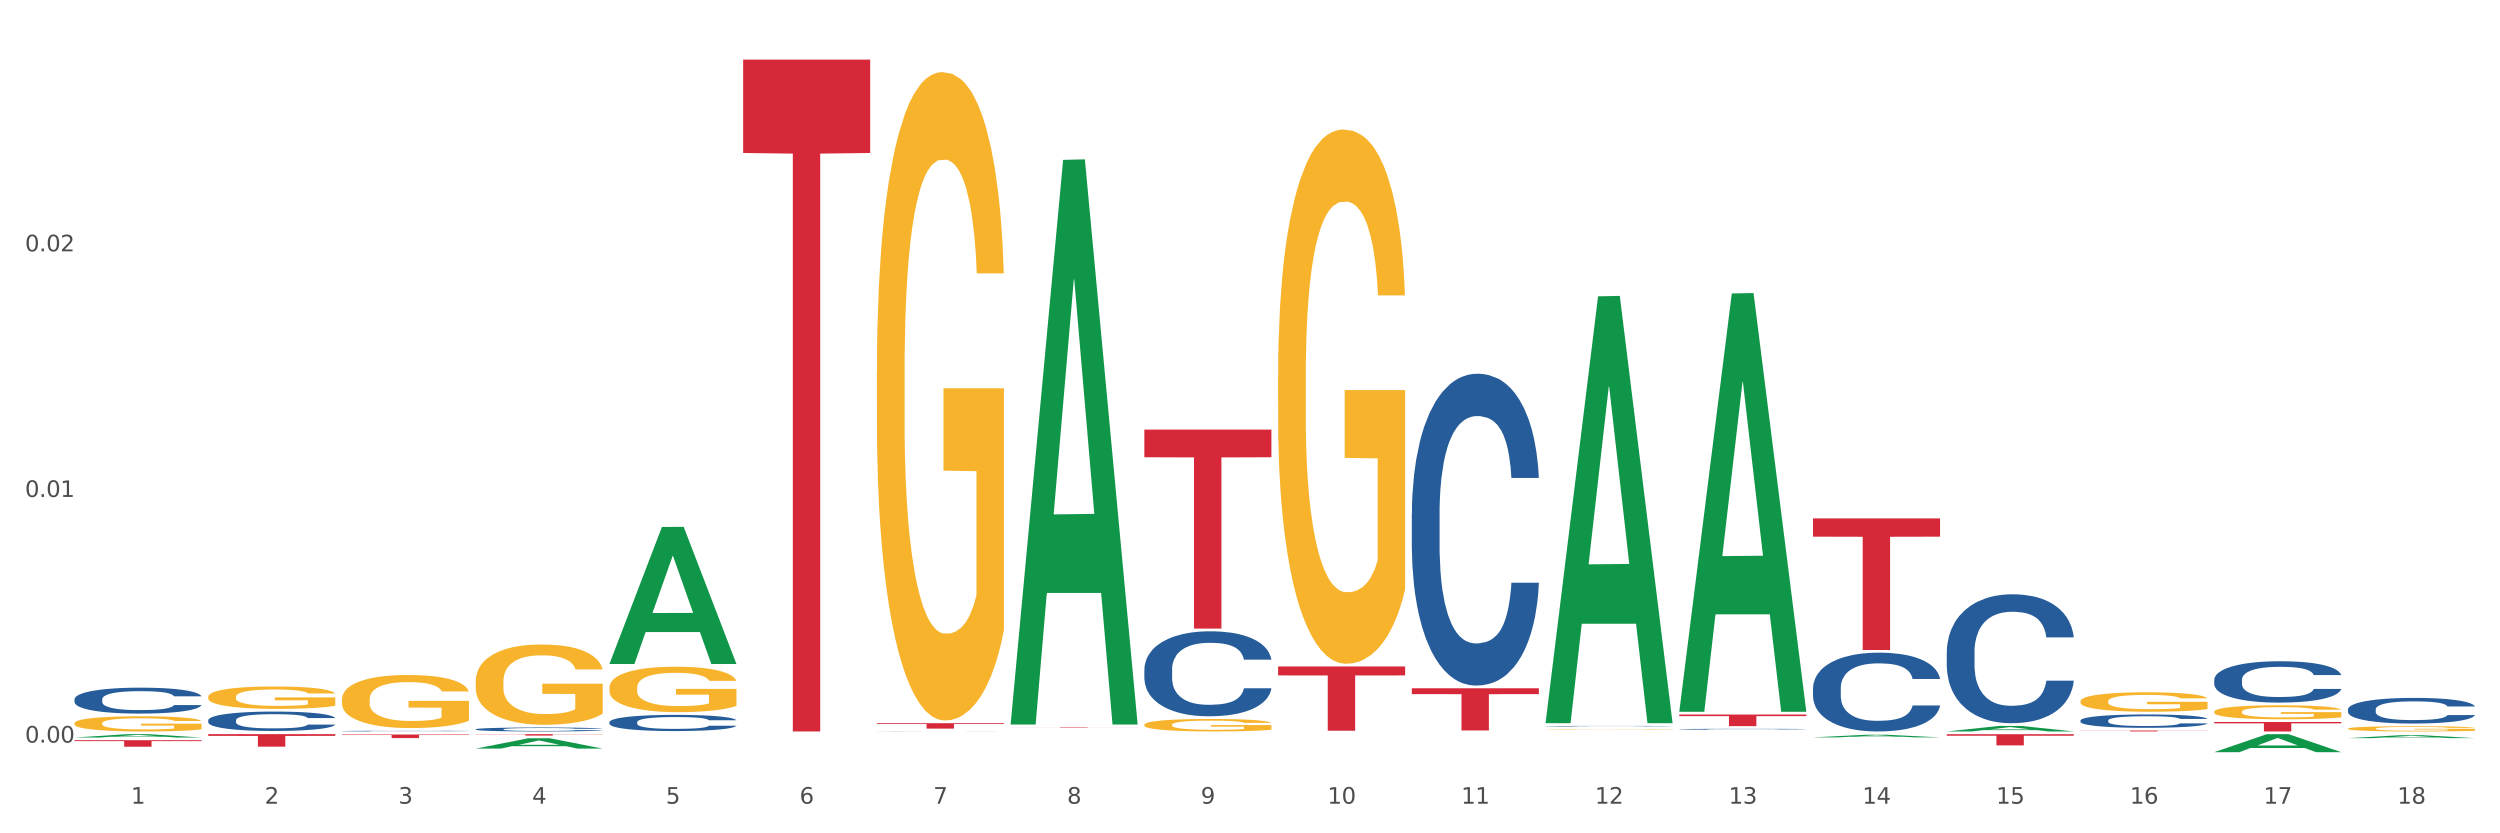 <?xml version="1.0" encoding="utf-8" standalone="no"?>
<!DOCTYPE svg PUBLIC "-//W3C//DTD SVG 1.1//EN"
  "http://www.w3.org/Graphics/SVG/1.1/DTD/svg11.dtd">
<svg xmlns:xlink="http://www.w3.org/1999/xlink" width="1080pt" height="360pt" viewBox="0 0 1080 360" xmlns="http://www.w3.org/2000/svg" version="1.1">
 <rect x="0" y="0" width="1080" height="360" fill="#333333" stroke="none"/>
 <defs>
  <style type="text/css">*{stroke-linejoin: round; stroke-linecap: butt}</style>
 </defs>
 <g id="figure_1">
  <g id="patch_1">
   <path d="M 0 360 
L 1080 360 
L 1080 0 
L 0 0 
z
" style="fill: #ffffff; stroke: #ffffff; stroke-linejoin: miter"/>
  </g>
  <g id="axes_1">
   <g id="matplotlib.axis_1">
    <g id="xtick_1">
     <g id="text_1">
      <!-- 1 -->
      <g style="fill: #4d4d4d" transform="translate(56.563 347.204) scale(0.096 -0.096)">
       <defs>
        <path id="DejaVuSans-31" d="M 794 531 
L 1825 531 
L 1825 4091 
L 703 3866 
L 703 4441 
L 1819 4666 
L 2450 4666 
L 2450 531 
L 3481 531 
L 3481 0 
L 794 0 
L 794 531 
z
" transform="scale(0.016)"/>
       </defs>
       <use xlink:href="#DejaVuSans-31"/>
      </g>
     </g>
    </g>
    <g id="xtick_2">
     <g id="text_2">
      <!-- 2 -->
      <g style="fill: #4d4d4d" transform="translate(114.336 347.204) scale(0.096 -0.096)">
       <defs>
        <path id="DejaVuSans-32" d="M 1228 531 
L 3431 531 
L 3431 0 
L 469 0 
L 469 531 
Q 828 903 1448 1529 
Q 2069 2156 2228 2338 
Q 2531 2678 2651 2914 
Q 2772 3150 2772 3378 
Q 2772 3750 2511 3984 
Q 2250 4219 1831 4219 
Q 1534 4219 1204 4116 
Q 875 4013 500 3803 
L 500 4441 
Q 881 4594 1212 4672 
Q 1544 4750 1819 4750 
Q 2544 4750 2975 4387 
Q 3406 4025 3406 3419 
Q 3406 3131 3298 2873 
Q 3191 2616 2906 2266 
Q 2828 2175 2409 1742 
Q 1991 1309 1228 531 
z
" transform="scale(0.016)"/>
       </defs>
       <use xlink:href="#DejaVuSans-32"/>
      </g>
     </g>
    </g>
    <g id="xtick_3">
     <g id="text_3">
      <!-- 3 -->
      <g style="fill: #4d4d4d" transform="translate(172.109 347.204) scale(0.096 -0.096)">
       <defs>
        <path id="DejaVuSans-33" d="M 2597 2516 
Q 3050 2419 3304 2112 
Q 3559 1806 3559 1356 
Q 3559 666 3084 287 
Q 2609 -91 1734 -91 
Q 1441 -91 1130 -33 
Q 819 25 488 141 
L 488 750 
Q 750 597 1062 519 
Q 1375 441 1716 441 
Q 2309 441 2620 675 
Q 2931 909 2931 1356 
Q 2931 1769 2642 2001 
Q 2353 2234 1838 2234 
L 1294 2234 
L 1294 2753 
L 1863 2753 
Q 2328 2753 2575 2939 
Q 2822 3125 2822 3475 
Q 2822 3834 2567 4026 
Q 2313 4219 1838 4219 
Q 1578 4219 1281 4162 
Q 984 4106 628 3988 
L 628 4550 
Q 988 4650 1302 4700 
Q 1616 4750 1894 4750 
Q 2613 4750 3031 4423 
Q 3450 4097 3450 3541 
Q 3450 3153 3228 2886 
Q 3006 2619 2597 2516 
z
" transform="scale(0.016)"/>
       </defs>
       <use xlink:href="#DejaVuSans-33"/>
      </g>
     </g>
    </g>
    <g id="xtick_4">
     <g id="text_4">
      <!-- 4 -->
      <g style="fill: #4d4d4d" transform="translate(229.882 347.204) scale(0.096 -0.096)">
       <defs>
        <path id="DejaVuSans-34" d="M 2419 4116 
L 825 1625 
L 2419 1625 
L 2419 4116 
z
M 2253 4666 
L 3047 4666 
L 3047 1625 
L 3713 1625 
L 3713 1100 
L 3047 1100 
L 3047 0 
L 2419 0 
L 2419 1100 
L 313 1100 
L 313 1709 
L 2253 4666 
z
" transform="scale(0.016)"/>
       </defs>
       <use xlink:href="#DejaVuSans-34"/>
      </g>
     </g>
    </g>
    <g id="xtick_5">
     <g id="text_5">
      <!-- 5 -->
      <g style="fill: #4d4d4d" transform="translate(287.655 347.204) scale(0.096 -0.096)">
       <defs>
        <path id="DejaVuSans-35" d="M 691 4666 
L 3169 4666 
L 3169 4134 
L 1269 4134 
L 1269 2991 
Q 1406 3038 1543 3061 
Q 1681 3084 1819 3084 
Q 2600 3084 3056 2656 
Q 3513 2228 3513 1497 
Q 3513 744 3044 326 
Q 2575 -91 1722 -91 
Q 1428 -91 1123 -41 
Q 819 9 494 109 
L 494 744 
Q 775 591 1075 516 
Q 1375 441 1709 441 
Q 2250 441 2565 725 
Q 2881 1009 2881 1497 
Q 2881 1984 2565 2268 
Q 2250 2553 1709 2553 
Q 1456 2553 1204 2497 
Q 953 2441 691 2322 
L 691 4666 
z
" transform="scale(0.016)"/>
       </defs>
       <use xlink:href="#DejaVuSans-35"/>
      </g>
     </g>
    </g>
    <g id="xtick_6">
     <g id="text_6">
      <!-- 6 -->
      <g style="fill: #4d4d4d" transform="translate(345.428 347.204) scale(0.096 -0.096)">
       <defs>
        <path id="DejaVuSans-36" d="M 2113 2584 
Q 1688 2584 1439 2293 
Q 1191 2003 1191 1497 
Q 1191 994 1439 701 
Q 1688 409 2113 409 
Q 2538 409 2786 701 
Q 3034 994 3034 1497 
Q 3034 2003 2786 2293 
Q 2538 2584 2113 2584 
z
M 3366 4563 
L 3366 3988 
Q 3128 4100 2886 4159 
Q 2644 4219 2406 4219 
Q 1781 4219 1451 3797 
Q 1122 3375 1075 2522 
Q 1259 2794 1537 2939 
Q 1816 3084 2150 3084 
Q 2853 3084 3261 2657 
Q 3669 2231 3669 1497 
Q 3669 778 3244 343 
Q 2819 -91 2113 -91 
Q 1303 -91 875 529 
Q 447 1150 447 2328 
Q 447 3434 972 4092 
Q 1497 4750 2381 4750 
Q 2619 4750 2861 4703 
Q 3103 4656 3366 4563 
z
" transform="scale(0.016)"/>
       </defs>
       <use xlink:href="#DejaVuSans-36"/>
      </g>
     </g>
    </g>
    <g id="xtick_7">
     <g id="text_7">
      <!-- 7 -->
      <g style="fill: #4d4d4d" transform="translate(403.201 347.204) scale(0.096 -0.096)">
       <defs>
        <path id="DejaVuSans-37" d="M 525 4666 
L 3525 4666 
L 3525 4397 
L 1831 0 
L 1172 0 
L 2766 4134 
L 525 4134 
L 525 4666 
z
" transform="scale(0.016)"/>
       </defs>
       <use xlink:href="#DejaVuSans-37"/>
      </g>
     </g>
    </g>
    <g id="xtick_8">
     <g id="text_8">
      <!-- 8 -->
      <g style="fill: #4d4d4d" transform="translate(460.974 347.204) scale(0.096 -0.096)">
       <defs>
        <path id="DejaVuSans-38" d="M 2034 2216 
Q 1584 2216 1326 1975 
Q 1069 1734 1069 1313 
Q 1069 891 1326 650 
Q 1584 409 2034 409 
Q 2484 409 2743 651 
Q 3003 894 3003 1313 
Q 3003 1734 2745 1975 
Q 2488 2216 2034 2216 
z
M 1403 2484 
Q 997 2584 770 2862 
Q 544 3141 544 3541 
Q 544 4100 942 4425 
Q 1341 4750 2034 4750 
Q 2731 4750 3128 4425 
Q 3525 4100 3525 3541 
Q 3525 3141 3298 2862 
Q 3072 2584 2669 2484 
Q 3125 2378 3379 2068 
Q 3634 1759 3634 1313 
Q 3634 634 3220 271 
Q 2806 -91 2034 -91 
Q 1263 -91 848 271 
Q 434 634 434 1313 
Q 434 1759 690 2068 
Q 947 2378 1403 2484 
z
M 1172 3481 
Q 1172 3119 1398 2916 
Q 1625 2713 2034 2713 
Q 2441 2713 2670 2916 
Q 2900 3119 2900 3481 
Q 2900 3844 2670 4047 
Q 2441 4250 2034 4250 
Q 1625 4250 1398 4047 
Q 1172 3844 1172 3481 
z
" transform="scale(0.016)"/>
       </defs>
       <use xlink:href="#DejaVuSans-38"/>
      </g>
     </g>
    </g>
    <g id="xtick_9">
     <g id="text_9">
      <!-- 9 -->
      <g style="fill: #4d4d4d" transform="translate(518.747 347.204) scale(0.096 -0.096)">
       <defs>
        <path id="DejaVuSans-39" d="M 703 97 
L 703 672 
Q 941 559 1184 500 
Q 1428 441 1663 441 
Q 2288 441 2617 861 
Q 2947 1281 2994 2138 
Q 2813 1869 2534 1725 
Q 2256 1581 1919 1581 
Q 1219 1581 811 2004 
Q 403 2428 403 3163 
Q 403 3881 828 4315 
Q 1253 4750 1959 4750 
Q 2769 4750 3195 4129 
Q 3622 3509 3622 2328 
Q 3622 1225 3098 567 
Q 2575 -91 1691 -91 
Q 1453 -91 1209 -44 
Q 966 3 703 97 
z
M 1959 2075 
Q 2384 2075 2632 2365 
Q 2881 2656 2881 3163 
Q 2881 3666 2632 3958 
Q 2384 4250 1959 4250 
Q 1534 4250 1286 3958 
Q 1038 3666 1038 3163 
Q 1038 2656 1286 2365 
Q 1534 2075 1959 2075 
z
" transform="scale(0.016)"/>
       </defs>
       <use xlink:href="#DejaVuSans-39"/>
      </g>
     </g>
    </g>
    <g id="xtick_10">
     <g id="text_10">
      <!-- 10 -->
      <g style="fill: #4d4d4d" transform="translate(573.466 347.204) scale(0.096 -0.096)">
       <defs>
        <path id="DejaVuSans-30" d="M 2034 4250 
Q 1547 4250 1301 3770 
Q 1056 3291 1056 2328 
Q 1056 1369 1301 889 
Q 1547 409 2034 409 
Q 2525 409 2770 889 
Q 3016 1369 3016 2328 
Q 3016 3291 2770 3770 
Q 2525 4250 2034 4250 
z
M 2034 4750 
Q 2819 4750 3233 4129 
Q 3647 3509 3647 2328 
Q 3647 1150 3233 529 
Q 2819 -91 2034 -91 
Q 1250 -91 836 529 
Q 422 1150 422 2328 
Q 422 3509 836 4129 
Q 1250 4750 2034 4750 
z
" transform="scale(0.016)"/>
       </defs>
       <use xlink:href="#DejaVuSans-31"/>
       <use xlink:href="#DejaVuSans-30" transform="translate(63.623 0)"/>
      </g>
     </g>
    </g>
    <g id="xtick_11">
     <g id="text_11">
      <!-- 11 -->
      <g style="fill: #4d4d4d" transform="translate(631.239 347.204) scale(0.096 -0.096)">
       <use xlink:href="#DejaVuSans-31"/>
       <use xlink:href="#DejaVuSans-31" transform="translate(63.623 0)"/>
      </g>
     </g>
    </g>
    <g id="xtick_12">
     <g id="text_12">
      <!-- 12 -->
      <g style="fill: #4d4d4d" transform="translate(689.012 347.204) scale(0.096 -0.096)">
       <use xlink:href="#DejaVuSans-31"/>
       <use xlink:href="#DejaVuSans-32" transform="translate(63.623 0)"/>
      </g>
     </g>
    </g>
    <g id="xtick_13">
     <g id="text_13">
      <!-- 13 -->
      <g style="fill: #4d4d4d" transform="translate(746.785 347.204) scale(0.096 -0.096)">
       <use xlink:href="#DejaVuSans-31"/>
       <use xlink:href="#DejaVuSans-33" transform="translate(63.623 0)"/>
      </g>
     </g>
    </g>
    <g id="xtick_14">
     <g id="text_14">
      <!-- 14 -->
      <g style="fill: #4d4d4d" transform="translate(804.558 347.204) scale(0.096 -0.096)">
       <use xlink:href="#DejaVuSans-31"/>
       <use xlink:href="#DejaVuSans-34" transform="translate(63.623 0)"/>
      </g>
     </g>
    </g>
    <g id="xtick_15">
     <g id="text_15">
      <!-- 15 -->
      <g style="fill: #4d4d4d" transform="translate(862.331 347.204) scale(0.096 -0.096)">
       <use xlink:href="#DejaVuSans-31"/>
       <use xlink:href="#DejaVuSans-35" transform="translate(63.623 0)"/>
      </g>
     </g>
    </g>
    <g id="xtick_16">
     <g id="text_16">
      <!-- 16 -->
      <g style="fill: #4d4d4d" transform="translate(920.104 347.204) scale(0.096 -0.096)">
       <use xlink:href="#DejaVuSans-31"/>
       <use xlink:href="#DejaVuSans-36" transform="translate(63.623 0)"/>
      </g>
     </g>
    </g>
    <g id="xtick_17">
     <g id="text_17">
      <!-- 17 -->
      <g style="fill: #4d4d4d" transform="translate(977.877 347.204) scale(0.096 -0.096)">
       <use xlink:href="#DejaVuSans-31"/>
       <use xlink:href="#DejaVuSans-37" transform="translate(63.623 0)"/>
      </g>
     </g>
    </g>
    <g id="xtick_18">
     <g id="text_18">
      <!-- 18 -->
      <g style="fill: #4d4d4d" transform="translate(1035.65 347.204) scale(0.096 -0.096)">
       <use xlink:href="#DejaVuSans-31"/>
       <use xlink:href="#DejaVuSans-38" transform="translate(63.623 0)"/>
      </g>
     </g>
    </g>
    <g id="xtick_19"/>
    <g id="xtick_20"/>
    <g id="xtick_21"/>
    <g id="xtick_22"/>
    <g id="xtick_23"/>
    <g id="xtick_24"/>
    <g id="xtick_25"/>
    <g id="xtick_26"/>
    <g id="xtick_27"/>
    <g id="xtick_28"/>
    <g id="xtick_29"/>
    <g id="xtick_30"/>
    <g id="xtick_31"/>
    <g id="xtick_32"/>
    <g id="xtick_33"/>
    <g id="xtick_34"/>
    <g id="xtick_35"/>
   </g>
   <g id="matplotlib.axis_2">
    <g id="ytick_1">
     <g id="text_19">
      <!-- 0.00 -->
      <g style="fill: #4d4d4d" transform="translate(10.8 320.803) scale(0.096 -0.096)">
       <defs>
        <path id="DejaVuSans-2e" d="M 684 794 
L 1344 794 
L 1344 0 
L 684 0 
L 684 794 
z
" transform="scale(0.016)"/>
       </defs>
       <use xlink:href="#DejaVuSans-30"/>
       <use xlink:href="#DejaVuSans-2e" transform="translate(63.623 0)"/>
       <use xlink:href="#DejaVuSans-30" transform="translate(95.41 0)"/>
       <use xlink:href="#DejaVuSans-30" transform="translate(159.033 0)"/>
      </g>
     </g>
    </g>
    <g id="ytick_2">
     <g id="text_20">
      <!-- 0.01 -->
      <g style="fill: #4d4d4d" transform="translate(10.8 214.689) scale(0.096 -0.096)">
       <use xlink:href="#DejaVuSans-30"/>
       <use xlink:href="#DejaVuSans-2e" transform="translate(63.623 0)"/>
       <use xlink:href="#DejaVuSans-30" transform="translate(95.41 0)"/>
       <use xlink:href="#DejaVuSans-31" transform="translate(159.033 0)"/>
      </g>
     </g>
    </g>
    <g id="ytick_3">
     <g id="text_21">
      <!-- 0.02 -->
      <g style="fill: #4d4d4d" transform="translate(10.8 108.576) scale(0.096 -0.096)">
       <use xlink:href="#DejaVuSans-30"/>
       <use xlink:href="#DejaVuSans-2e" transform="translate(63.623 0)"/>
       <use xlink:href="#DejaVuSans-30" transform="translate(95.41 0)"/>
       <use xlink:href="#DejaVuSans-32" transform="translate(159.033 0)"/>
      </g>
     </g>
    </g>
    <g id="ytick_4"/>
    <g id="ytick_5"/>
    <g id="ytick_6"/>
   </g>
   <g id="PolyCollection_1">
    <path d="M 32.175 318.611 
L 32.232 318.609 
L 54.864 317.157 
L 64.257 317.156 
L 87.059 318.613 
L 76.196 318.613 
L 71.273 318.274 
L 47.905 318.274 
L 47.735 318.279 
L 42.982 318.613 
L 32.175 318.613 
L 32.175 318.611 
L 50.847 318.071 
L 68.331 318.07 
L 59.674 317.466 
L 59.561 317.464 
L 59.447 317.468 
L 50.79 318.07 
L 50.847 318.071 
L 32.175 318.611 
z
" clip-path="url(#p8f2861b440)" style="fill: #109648"/>
    <path d="M 205.494 323.401 
L 205.551 323.397 
L 228.183 318.942 
L 237.576 318.938 
L 260.378 323.409 
L 249.515 323.409 
L 244.592 322.368 
L 221.224 322.368 
L 221.054 322.385 
L 216.301 323.409 
L 205.494 323.409 
L 205.494 323.401 
L 224.166 321.746 
L 241.65 321.742 
L 232.993 319.891 
L 232.88 319.882 
L 232.766 319.895 
L 224.109 321.742 
L 224.166 321.746 
L 205.494 323.401 
z
" clip-path="url(#p8f2861b440)" style="fill: #109648"/>
    <path d="M 263.267 286.749 
L 263.324 286.694 
L 285.956 227.646 
L 295.349 227.591 
L 318.151 286.861 
L 307.288 286.861 
L 302.365 273.059 
L 278.997 273.059 
L 278.827 273.281 
L 274.074 286.861 
L 263.267 286.861 
L 263.267 286.749 
L 281.939 264.822 
L 299.423 264.767 
L 290.766 240.224 
L 290.653 240.112 
L 290.539 240.279 
L 281.882 264.767 
L 281.939 264.822 
L 263.267 286.749 
z
" clip-path="url(#p8f2861b440)" style="fill: #109648"/>
    <path d="M 436.586 312.548 
L 436.642 312.319 
L 459.275 69.066 
L 468.668 68.837 
L 491.47 313.007 
L 480.606 313.007 
L 475.684 256.148 
L 452.316 256.148 
L 452.146 257.065 
L 447.393 313.007 
L 436.586 313.007 
L 436.586 312.548 
L 455.258 222.217 
L 472.742 221.987 
L 464.085 120.88 
L 463.971 120.422 
L 463.858 121.11 
L 455.201 221.987 
L 455.258 222.217 
L 436.586 312.548 
z
" clip-path="url(#p8f2861b440)" style="fill: #109648"/>
    <path d="M 840.997 317.166 
L 895.881 317.166 
L 895.881 317.841 
L 874.291 317.845 
L 874.291 322.022 
L 862.456 322.022 
L 862.456 317.845 
L 840.997 317.841 
L 840.997 317.17 
L 840.997 317.166 
z
" clip-path="url(#p8f2861b440)" style="fill: #d62839"/>
    <path d="M 898.77 315.583 
L 953.654 315.583 
L 953.654 315.639 
L 932.064 315.64 
L 932.064 315.99 
L 920.229 315.99 
L 920.229 315.64 
L 898.77 315.639 
L 898.77 315.583 
L 898.77 315.583 
z
" clip-path="url(#p8f2861b440)" style="fill: #d62839"/>
    <path d="M 783.224 318.544 
L 783.28 318.543 
L 805.913 317.418 
L 815.306 317.417 
L 838.108 318.546 
L 827.244 318.546 
L 822.322 318.283 
L 798.953 318.283 
L 798.784 318.287 
L 794.031 318.546 
L 783.224 318.546 
L 783.224 318.544 
L 801.896 318.126 
L 819.38 318.125 
L 810.722 317.658 
L 810.609 317.656 
L 810.496 317.659 
L 801.839 318.125 
L 801.896 318.126 
L 783.224 318.544 
z
" clip-path="url(#p8f2861b440)" style="fill: #109648"/>
    <path d="M 725.451 307.17 
L 725.507 307 
L 748.14 126.768 
L 757.533 126.599 
L 780.335 307.51 
L 769.471 307.51 
L 764.549 265.382 
L 741.181 265.382 
L 741.011 266.061 
L 736.258 307.51 
L 725.451 307.51 
L 725.451 307.17 
L 744.123 240.241 
L 761.607 240.071 
L 752.95 165.159 
L 752.836 164.819 
L 752.723 165.329 
L 744.066 240.071 
L 744.123 240.241 
L 725.451 307.17 
z
" clip-path="url(#p8f2861b440)" style="fill: #109648"/>
    <path d="M 32.175 319.779 
L 87.059 319.779 
L 87.059 320.169 
L 65.47 320.172 
L 65.47 322.586 
L 53.635 322.586 
L 53.635 320.172 
L 32.175 320.169 
L 32.175 319.782 
L 32.175 319.779 
z
" clip-path="url(#p8f2861b440)" style="fill: #d62839"/>
    <path d="M 89.948 317.156 
L 144.832 317.156 
L 144.832 317.905 
L 123.243 317.911 
L 123.243 322.551 
L 111.407 322.551 
L 111.407 317.911 
L 89.948 317.905 
L 89.948 317.161 
L 89.948 317.156 
z
" clip-path="url(#p8f2861b440)" style="fill: #d62839"/>
    <path d="M 956.543 324.935 
L 956.599 324.928 
L 979.232 317.163 
L 988.625 317.156 
L 1011.427 324.95 
L 1000.563 324.95 
L 995.641 323.135 
L 972.272 323.135 
L 972.103 323.164 
L 967.35 324.95 
L 956.543 324.95 
L 956.543 324.935 
L 975.215 322.052 
L 992.698 322.044 
L 984.041 318.817 
L 983.928 318.802 
L 983.815 318.824 
L 975.158 322.044 
L 975.215 322.052 
L 956.543 324.935 
z
" clip-path="url(#p8f2861b440)" style="fill: #109648"/>
    <path d="M 840.997 315.986 
L 841.053 315.983 
L 863.686 313.593 
L 873.079 313.591 
L 895.881 315.99 
L 885.017 315.99 
L 880.095 315.431 
L 856.726 315.431 
L 856.557 315.44 
L 851.804 315.99 
L 840.997 315.99 
L 840.997 315.986 
L 859.669 315.098 
L 877.152 315.096 
L 868.495 314.102 
L 868.382 314.098 
L 868.269 314.104 
L 859.612 315.096 
L 859.669 315.098 
L 840.997 315.986 
z
" clip-path="url(#p8f2861b440)" style="fill: #109648"/>
    <path d="M 205.494 294.457 
L 205.559 294.425 
L 205.559 293.285 
L 205.688 292.303 
L 206.336 289.928 
L 207.308 287.964 
L 208.021 286.919 
L 208.734 286.064 
L 209.576 285.209 
L 210.613 284.322 
L 212.492 283.024 
L 213.659 282.358 
L 215.084 281.662 
L 217.676 280.648 
L 219.555 280.078 
L 221.499 279.603 
L 224.674 279.033 
L 226.748 278.78 
L 228.951 278.59 
L 231.608 278.463 
L 233.616 278.431 
L 238.023 278.526 
L 241.781 278.811 
L 243.595 279.033 
L 245.928 279.413 
L 247.159 279.666 
L 249.168 280.173 
L 251.242 280.838 
L 252.667 281.408 
L 254.806 282.485 
L 256.426 283.562 
L 257.916 284.892 
L 258.694 285.811 
L 259.277 286.666 
L 259.795 287.647 
L 260.313 289.199 
L 248.65 289.199 
L 248.196 288.091 
L 247.483 287.046 
L 246.447 286.032 
L 245.539 285.399 
L 243.984 284.607 
L 242.559 284.1 
L 241.068 283.72 
L 239.254 283.404 
L 237.828 283.245 
L 235.82 283.119 
L 231.867 283.15 
L 229.21 283.404 
L 227.396 283.72 
L 226.229 284.005 
L 225.193 284.322 
L 224.026 284.765 
L 222.666 285.43 
L 221.694 286.032 
L 220.722 286.792 
L 219.944 287.552 
L 219.231 288.439 
L 218.648 289.389 
L 218.194 290.371 
L 217.806 291.575 
L 217.482 293.57 
L 217.482 297.909 
L 217.611 298.89 
L 217.935 300.189 
L 218.324 301.171 
L 218.972 302.342 
L 219.555 303.134 
L 220.657 304.274 
L 221.888 305.224 
L 222.86 305.826 
L 223.832 306.333 
L 225.517 307.03 
L 227.396 307.6 
L 229.016 307.948 
L 231.219 308.265 
L 232.709 308.392 
L 234.005 308.455 
L 237.18 308.455 
L 239.448 308.36 
L 241.975 308.138 
L 243.919 307.853 
L 245.539 307.505 
L 247.354 306.935 
L 248.52 306.396 
L 248.52 299.777 
L 234.264 299.746 
L 234.264 295.343 
L 260.378 295.343 
L 260.378 308.265 
L 259.277 308.93 
L 258.046 309.532 
L 256.75 310.07 
L 254.806 310.735 
L 252.473 311.369 
L 250.399 311.812 
L 248.196 312.192 
L 245.604 312.54 
L 242.235 312.857 
L 240.161 312.984 
L 237.569 313.079 
L 234.524 313.11 
L 231.867 313.047 
L 229.275 312.889 
L 226.553 312.604 
L 223.897 312.192 
L 221.888 311.78 
L 219.879 311.274 
L 217.741 310.608 
L 216.056 309.975 
L 214.76 309.405 
L 213.335 308.677 
L 211.779 307.726 
L 210.613 306.871 
L 209.576 305.985 
L 208.475 304.844 
L 207.697 303.863 
L 206.92 302.628 
L 206.466 301.709 
L 205.948 300.284 
L 205.559 298.289 
L 205.494 294.457 
z
" clip-path="url(#p8f2861b440)" style="fill: #f7b32b"/>
    <path d="M 147.721 302.192 
L 147.786 302.171 
L 147.786 301.417 
L 147.915 300.768 
L 148.563 299.198 
L 149.535 297.9 
L 150.248 297.209 
L 150.961 296.643 
L 151.803 296.078 
L 152.84 295.492 
L 154.719 294.633 
L 155.886 294.194 
L 157.311 293.733 
L 159.903 293.063 
L 161.782 292.686 
L 163.726 292.372 
L 166.901 291.995 
L 168.975 291.828 
L 171.178 291.702 
L 173.835 291.618 
L 175.844 291.597 
L 180.25 291.66 
L 184.008 291.849 
L 185.822 291.995 
L 188.155 292.246 
L 189.386 292.414 
L 191.395 292.749 
L 193.469 293.189 
L 194.894 293.566 
L 197.033 294.277 
L 198.653 294.989 
L 200.143 295.869 
L 200.921 296.476 
L 201.504 297.041 
L 202.022 297.69 
L 202.54 298.716 
L 190.877 298.716 
L 190.423 297.983 
L 189.71 297.292 
L 188.674 296.622 
L 187.766 296.204 
L 186.211 295.68 
L 184.786 295.345 
L 183.295 295.094 
L 181.481 294.885 
L 180.055 294.78 
L 178.047 294.696 
L 174.094 294.717 
L 171.437 294.885 
L 169.623 295.094 
L 168.456 295.282 
L 167.42 295.492 
L 166.253 295.785 
L 164.893 296.225 
L 163.921 296.622 
L 162.949 297.125 
L 162.171 297.627 
L 161.458 298.214 
L 160.875 298.842 
L 160.421 299.491 
L 160.033 300.287 
L 159.709 301.606 
L 159.709 304.474 
L 159.838 305.123 
L 160.162 305.982 
L 160.551 306.631 
L 161.199 307.405 
L 161.782 307.929 
L 162.884 308.683 
L 164.115 309.311 
L 165.087 309.708 
L 166.059 310.043 
L 167.744 310.504 
L 169.623 310.881 
L 171.243 311.111 
L 173.446 311.321 
L 174.936 311.404 
L 176.232 311.446 
L 179.407 311.446 
L 181.675 311.383 
L 184.203 311.237 
L 186.146 311.048 
L 187.766 310.818 
L 189.581 310.441 
L 190.747 310.085 
L 190.747 305.709 
L 176.491 305.688 
L 176.491 302.778 
L 202.605 302.778 
L 202.605 311.321 
L 201.504 311.76 
L 200.273 312.158 
L 198.977 312.514 
L 197.033 312.954 
L 194.7 313.373 
L 192.626 313.666 
L 190.423 313.917 
L 187.831 314.147 
L 184.462 314.357 
L 182.388 314.44 
L 179.796 314.503 
L 176.751 314.524 
L 174.094 314.482 
L 171.502 314.378 
L 168.78 314.189 
L 166.124 313.917 
L 164.115 313.645 
L 162.106 313.31 
L 159.968 312.87 
L 158.283 312.451 
L 156.987 312.074 
L 155.562 311.593 
L 154.006 310.965 
L 152.84 310.399 
L 151.803 309.813 
L 150.702 309.059 
L 149.924 308.41 
L 149.147 307.594 
L 148.693 306.987 
L 148.175 306.044 
L 147.786 304.725 
L 147.721 302.192 
z
" clip-path="url(#p8f2861b440)" style="fill: #f7b32b"/>
    <path d="M 89.948 301.032 
L 90.013 301.023 
L 90.013 300.705 
L 90.142 300.432 
L 90.79 299.769 
L 91.762 299.222 
L 92.475 298.931 
L 93.188 298.692 
L 94.03 298.454 
L 95.067 298.207 
L 96.946 297.845 
L 98.113 297.659 
L 99.538 297.465 
L 102.13 297.183 
L 104.009 297.024 
L 105.953 296.891 
L 109.128 296.732 
L 111.202 296.662 
L 113.405 296.609 
L 116.062 296.573 
L 118.071 296.565 
L 122.477 296.591 
L 126.235 296.671 
L 128.049 296.732 
L 130.382 296.838 
L 131.613 296.909 
L 133.622 297.05 
L 135.696 297.236 
L 137.121 297.395 
L 139.26 297.695 
L 140.88 297.995 
L 142.37 298.366 
L 143.148 298.622 
L 143.731 298.86 
L 144.249 299.134 
L 144.768 299.566 
L 133.104 299.566 
L 132.65 299.257 
L 131.937 298.966 
L 130.901 298.684 
L 129.993 298.507 
L 128.438 298.286 
L 127.013 298.145 
L 125.522 298.039 
L 123.708 297.951 
L 122.282 297.907 
L 120.274 297.871 
L 116.321 297.88 
L 113.664 297.951 
L 111.85 298.039 
L 110.684 298.118 
L 109.647 298.207 
L 108.48 298.33 
L 107.12 298.516 
L 106.148 298.684 
L 105.176 298.895 
L 104.398 299.107 
L 103.685 299.355 
L 103.102 299.619 
L 102.648 299.893 
L 102.26 300.229 
L 101.936 300.785 
L 101.936 301.994 
L 102.065 302.268 
L 102.389 302.63 
L 102.778 302.904 
L 103.426 303.23 
L 104.009 303.451 
L 105.111 303.769 
L 106.342 304.034 
L 107.314 304.202 
L 108.286 304.343 
L 109.971 304.537 
L 111.85 304.696 
L 113.47 304.793 
L 115.673 304.881 
L 117.163 304.917 
L 118.459 304.934 
L 121.634 304.934 
L 123.902 304.908 
L 126.43 304.846 
L 128.373 304.767 
L 129.993 304.669 
L 131.808 304.511 
L 132.974 304.36 
L 132.974 302.515 
L 118.719 302.506 
L 118.719 301.279 
L 144.832 301.279 
L 144.832 304.881 
L 143.731 305.067 
L 142.5 305.234 
L 141.204 305.385 
L 139.26 305.57 
L 136.927 305.747 
L 134.853 305.87 
L 132.65 305.976 
L 130.058 306.073 
L 126.689 306.162 
L 124.615 306.197 
L 122.023 306.223 
L 118.978 306.232 
L 116.321 306.214 
L 113.729 306.17 
L 111.007 306.091 
L 108.351 305.976 
L 106.342 305.861 
L 104.333 305.72 
L 102.195 305.535 
L 100.51 305.358 
L 99.214 305.199 
L 97.789 304.996 
L 96.233 304.731 
L 95.067 304.493 
L 94.03 304.246 
L 92.929 303.928 
L 92.151 303.654 
L 91.374 303.31 
L 90.92 303.054 
L 90.402 302.656 
L 90.013 302.1 
L 89.948 301.032 
z
" clip-path="url(#p8f2861b440)" style="fill: #f7b32b"/>
    <path d="M 147.721 317.314 
L 202.605 317.314 
L 202.605 317.528 
L 181.016 317.529 
L 181.016 318.852 
L 169.18 318.852 
L 169.18 317.529 
L 147.721 317.528 
L 147.721 317.316 
L 147.721 317.314 
z
" clip-path="url(#p8f2861b440)" style="fill: #d62839"/>
    <path d="M 205.494 317.156 
L 260.378 317.156 
L 260.378 317.241 
L 238.789 317.242 
L 238.789 317.772 
L 226.953 317.772 
L 226.953 317.242 
L 205.494 317.241 
L 205.494 317.156 
L 205.494 317.156 
z
" clip-path="url(#p8f2861b440)" style="fill: #d62839"/>
    <path d="M 378.813 312.433 
L 433.697 312.433 
L 433.697 312.756 
L 412.108 312.759 
L 412.108 314.76 
L 400.272 314.76 
L 400.272 312.759 
L 378.813 312.756 
L 378.813 312.435 
L 378.813 312.433 
z
" clip-path="url(#p8f2861b440)" style="fill: #d62839"/>
    <path d="M 1014.316 318.885 
L 1014.372 318.883 
L 1037.005 317.6 
L 1046.398 317.599 
L 1069.2 318.887 
L 1058.336 318.887 
L 1053.414 318.587 
L 1030.045 318.587 
L 1029.876 318.592 
L 1025.123 318.887 
L 1014.316 318.887 
L 1014.316 318.885 
L 1032.988 318.408 
L 1050.471 318.407 
L 1041.814 317.873 
L 1041.701 317.871 
L 1041.588 317.875 
L 1032.931 318.407 
L 1032.988 318.408 
L 1014.316 318.885 
z
" clip-path="url(#p8f2861b440)" style="fill: #109648"/>
    <path d="M 321.04 25.759 
L 375.924 25.759 
L 375.924 66.092 
L 354.335 66.365 
L 354.335 315.99 
L 342.499 315.99 
L 342.499 66.365 
L 321.04 66.092 
L 321.04 26.032 
L 321.04 25.759 
z
" clip-path="url(#p8f2861b440)" style="fill: #d62839"/>
    <path d="M 783.224 223.934 
L 838.108 223.934 
L 838.108 231.835 
L 816.519 231.888 
L 816.519 280.788 
L 804.683 280.788 
L 804.683 231.888 
L 783.224 231.835 
L 783.224 223.987 
L 783.224 223.934 
z
" clip-path="url(#p8f2861b440)" style="fill: #d62839"/>
    <path d="M 725.451 308.675 
L 780.335 308.675 
L 780.335 309.371 
L 758.746 309.376 
L 758.746 313.684 
L 746.91 313.684 
L 746.91 309.376 
L 725.451 309.371 
L 725.451 308.68 
L 725.451 308.675 
z
" clip-path="url(#p8f2861b440)" style="fill: #d62839"/>
    <path d="M 552.132 287.924 
L 607.016 287.924 
L 607.016 291.782 
L 585.427 291.808 
L 585.427 315.682 
L 573.591 315.682 
L 573.591 291.808 
L 552.132 291.782 
L 552.132 287.95 
L 552.132 287.924 
z
" clip-path="url(#p8f2861b440)" style="fill: #d62839"/>
    <path d="M 609.905 297.335 
L 664.789 297.335 
L 664.789 299.867 
L 643.2 299.884 
L 643.2 315.552 
L 631.364 315.552 
L 631.364 299.884 
L 609.905 299.867 
L 609.905 297.352 
L 609.905 297.335 
z
" clip-path="url(#p8f2861b440)" style="fill: #d62839"/>
    <path d="M 436.586 314.172 
L 491.47 314.172 
L 491.47 314.199 
L 469.881 314.199 
L 469.881 314.367 
L 458.045 314.367 
L 458.045 314.199 
L 436.586 314.199 
L 436.586 314.172 
L 436.586 314.172 
z
" clip-path="url(#p8f2861b440)" style="fill: #d62839"/>
    <path d="M 956.543 311.898 
L 1011.427 311.898 
L 1011.427 312.467 
L 989.837 312.471 
L 989.837 315.99 
L 978.002 315.99 
L 978.002 312.471 
L 956.543 312.467 
L 956.543 311.902 
L 956.543 311.898 
z
" clip-path="url(#p8f2861b440)" style="fill: #d62839"/>
    <path d="M 494.359 185.584 
L 549.243 185.584 
L 549.243 197.531 
L 527.654 197.612 
L 527.654 271.554 
L 515.818 271.554 
L 515.818 197.612 
L 494.359 197.531 
L 494.359 185.665 
L 494.359 185.584 
z
" clip-path="url(#p8f2861b440)" style="fill: #d62839"/>
    <path d="M 552.132 162.6 
L 552.197 162.389 
L 552.197 154.8 
L 552.326 148.266 
L 552.974 132.456 
L 553.946 119.387 
L 554.659 112.43 
L 555.372 106.739 
L 556.214 101.047 
L 557.251 95.145 
L 559.13 86.503 
L 560.296 82.076 
L 561.722 77.438 
L 564.314 70.693 
L 566.193 66.898 
L 568.137 63.737 
L 571.312 59.942 
L 573.386 58.256 
L 575.589 56.991 
L 578.246 56.148 
L 580.254 55.937 
L 584.661 56.569 
L 588.419 58.467 
L 590.233 59.942 
L 592.566 62.472 
L 593.797 64.158 
L 595.806 67.531 
L 597.88 71.958 
L 599.305 75.752 
L 601.443 82.919 
L 603.063 90.086 
L 604.554 98.939 
L 605.331 105.053 
L 605.915 110.744 
L 606.433 117.279 
L 606.951 127.608 
L 595.288 127.608 
L 594.834 120.23 
L 594.121 113.274 
L 593.084 106.528 
L 592.177 102.312 
L 590.622 97.042 
L 589.197 93.67 
L 587.706 91.14 
L 585.892 89.032 
L 584.466 87.978 
L 582.458 87.135 
L 578.505 87.346 
L 575.848 89.032 
L 574.034 91.14 
L 572.867 93.037 
L 571.831 95.145 
L 570.664 98.096 
L 569.303 102.523 
L 568.331 106.528 
L 567.359 111.587 
L 566.582 116.646 
L 565.869 122.549 
L 565.286 128.873 
L 564.832 135.407 
L 564.444 143.417 
L 564.12 156.698 
L 564.12 185.577 
L 564.249 192.111 
L 564.573 200.754 
L 564.962 207.289 
L 565.61 215.088 
L 566.193 220.358 
L 567.295 227.947 
L 568.526 234.27 
L 569.498 238.276 
L 570.47 241.648 
L 572.155 246.286 
L 574.034 250.08 
L 575.654 252.399 
L 577.857 254.507 
L 579.347 255.35 
L 580.643 255.772 
L 583.818 255.772 
L 586.086 255.139 
L 588.613 253.664 
L 590.557 251.767 
L 592.177 249.448 
L 593.992 245.653 
L 595.158 242.07 
L 595.158 198.014 
L 580.902 197.803 
L 580.902 168.502 
L 607.016 168.502 
L 607.016 254.507 
L 605.915 258.934 
L 604.683 262.939 
L 603.387 266.522 
L 601.443 270.949 
L 599.111 275.165 
L 597.037 278.116 
L 594.834 280.646 
L 592.242 282.964 
L 588.873 285.072 
L 586.799 285.916 
L 584.207 286.548 
L 581.162 286.759 
L 578.505 286.337 
L 575.913 285.283 
L 573.191 283.386 
L 570.535 280.646 
L 568.526 277.905 
L 566.517 274.533 
L 564.379 270.106 
L 562.694 265.89 
L 561.398 262.096 
L 559.972 257.247 
L 558.417 250.923 
L 557.251 245.232 
L 556.214 239.33 
L 555.113 231.741 
L 554.335 225.206 
L 553.557 216.985 
L 553.104 210.872 
L 552.585 201.386 
L 552.197 188.106 
L 552.132 162.6 
z
" clip-path="url(#p8f2861b440)" style="fill: #f7b32b"/>
    <path d="M 667.678 315.128 
L 667.743 315.128 
L 667.743 315.121 
L 667.872 315.115 
L 668.52 315.101 
L 669.492 315.089 
L 670.205 315.083 
L 670.918 315.078 
L 671.76 315.073 
L 672.797 315.067 
L 674.676 315.059 
L 675.842 315.055 
L 677.268 315.051 
L 679.86 315.045 
L 681.739 315.042 
L 683.683 315.039 
L 686.858 315.035 
L 688.932 315.034 
L 691.135 315.033 
L 693.792 315.032 
L 695.8 315.032 
L 700.207 315.032 
L 703.965 315.034 
L 705.779 315.035 
L 708.112 315.038 
L 709.343 315.039 
L 711.352 315.042 
L 713.426 315.046 
L 714.851 315.05 
L 716.989 315.056 
L 718.609 315.063 
L 720.1 315.071 
L 720.877 315.076 
L 721.461 315.081 
L 721.979 315.087 
L 722.497 315.097 
L 710.834 315.097 
L 710.38 315.09 
L 709.667 315.084 
L 708.63 315.078 
L 707.723 315.074 
L 706.168 315.069 
L 704.743 315.066 
L 703.252 315.064 
L 701.438 315.062 
L 700.012 315.061 
L 698.003 315.06 
L 694.051 315.06 
L 691.394 315.062 
L 689.58 315.064 
L 688.413 315.065 
L 687.377 315.067 
L 686.21 315.07 
L 684.849 315.074 
L 683.877 315.078 
L 682.905 315.082 
L 682.128 315.087 
L 681.415 315.092 
L 680.832 315.098 
L 680.378 315.104 
L 679.99 315.111 
L 679.666 315.123 
L 679.666 315.149 
L 679.795 315.155 
L 680.119 315.163 
L 680.508 315.169 
L 681.156 315.176 
L 681.739 315.18 
L 682.841 315.187 
L 684.072 315.193 
L 685.044 315.197 
L 686.016 315.2 
L 687.701 315.204 
L 689.58 315.207 
L 691.2 315.209 
L 693.403 315.211 
L 694.893 315.212 
L 696.189 315.212 
L 699.364 315.212 
L 701.632 315.212 
L 704.159 315.21 
L 706.103 315.209 
L 707.723 315.207 
L 709.538 315.203 
L 710.704 315.2 
L 710.704 315.16 
L 696.448 315.16 
L 696.448 315.134 
L 722.562 315.134 
L 722.562 315.211 
L 721.461 315.215 
L 720.229 315.219 
L 718.933 315.222 
L 716.989 315.226 
L 714.657 315.23 
L 712.583 315.233 
L 710.38 315.235 
L 707.788 315.237 
L 704.419 315.239 
L 702.345 315.24 
L 699.753 315.24 
L 696.708 315.24 
L 694.051 315.24 
L 691.459 315.239 
L 688.737 315.237 
L 686.081 315.235 
L 684.072 315.232 
L 682.063 315.229 
L 679.925 315.225 
L 678.24 315.222 
L 676.944 315.218 
L 675.518 315.214 
L 673.963 315.208 
L 672.797 315.203 
L 671.76 315.198 
L 670.659 315.191 
L 669.881 315.185 
L 669.103 315.177 
L 668.65 315.172 
L 668.131 315.163 
L 667.743 315.151 
L 667.678 315.128 
z
" clip-path="url(#p8f2861b440)" style="fill: #f7b32b"/>
    <path d="M 898.77 302.959 
L 898.835 302.951 
L 898.835 302.675 
L 898.964 302.437 
L 899.612 301.861 
L 900.584 301.385 
L 901.297 301.132 
L 902.01 300.925 
L 902.852 300.717 
L 903.889 300.503 
L 905.768 300.188 
L 906.934 300.027 
L 908.36 299.858 
L 910.952 299.612 
L 912.831 299.474 
L 914.775 299.359 
L 917.95 299.221 
L 920.024 299.159 
L 922.227 299.113 
L 924.884 299.082 
L 926.892 299.075 
L 931.299 299.098 
L 935.057 299.167 
L 936.871 299.221 
L 939.204 299.313 
L 940.435 299.374 
L 942.444 299.497 
L 944.517 299.658 
L 945.943 299.796 
L 948.081 300.057 
L 949.701 300.318 
L 951.192 300.641 
L 951.969 300.863 
L 952.552 301.071 
L 953.071 301.309 
L 953.589 301.685 
L 941.926 301.685 
L 941.472 301.416 
L 940.759 301.163 
L 939.722 300.917 
L 938.815 300.764 
L 937.26 300.572 
L 935.834 300.449 
L 934.344 300.357 
L 932.53 300.28 
L 931.104 300.242 
L 929.095 300.211 
L 925.143 300.219 
L 922.486 300.28 
L 920.672 300.357 
L 919.505 300.426 
L 918.468 300.503 
L 917.302 300.61 
L 915.941 300.771 
L 914.969 300.917 
L 913.997 301.101 
L 913.22 301.286 
L 912.507 301.5 
L 911.924 301.731 
L 911.47 301.969 
L 911.081 302.26 
L 910.757 302.744 
L 910.757 303.796 
L 910.887 304.034 
L 911.211 304.348 
L 911.6 304.586 
L 912.248 304.87 
L 912.831 305.062 
L 913.933 305.339 
L 915.164 305.569 
L 916.136 305.715 
L 917.108 305.837 
L 918.792 306.006 
L 920.672 306.145 
L 922.292 306.229 
L 924.495 306.306 
L 925.985 306.336 
L 927.281 306.352 
L 930.456 306.352 
L 932.724 306.329 
L 935.251 306.275 
L 937.195 306.206 
L 938.815 306.122 
L 940.63 305.983 
L 941.796 305.853 
L 941.796 304.249 
L 927.54 304.241 
L 927.54 303.174 
L 953.654 303.174 
L 953.654 306.306 
L 952.552 306.467 
L 951.321 306.613 
L 950.025 306.743 
L 948.081 306.904 
L 945.749 307.058 
L 943.675 307.165 
L 941.472 307.258 
L 938.88 307.342 
L 935.51 307.419 
L 933.437 307.45 
L 930.845 307.473 
L 927.799 307.48 
L 925.143 307.465 
L 922.551 307.426 
L 919.829 307.357 
L 917.172 307.258 
L 915.164 307.158 
L 913.155 307.035 
L 911.017 306.874 
L 909.332 306.72 
L 908.036 306.582 
L 906.61 306.406 
L 905.055 306.175 
L 903.889 305.968 
L 902.852 305.753 
L 901.75 305.477 
L 900.973 305.239 
L 900.195 304.939 
L 899.742 304.717 
L 899.223 304.371 
L 898.835 303.888 
L 898.77 302.959 
z
" clip-path="url(#p8f2861b440)" style="fill: #f7b32b"/>
    <path d="M 89.948 311.165 
L 90.013 311.157 
L 90.013 310.943 
L 90.207 310.652 
L 90.921 310.116 
L 91.829 309.71 
L 93.386 309.235 
L 94.23 309.036 
L 95.333 308.814 
L 97.603 308.454 
L 100.198 308.148 
L 102.015 307.98 
L 103.377 307.872 
L 106.426 307.681 
L 108.178 307.597 
L 109.994 307.528 
L 111.551 307.482 
L 114.146 307.428 
L 116.222 307.405 
L 118.623 307.398 
L 120.634 307.405 
L 123.294 307.436 
L 127.186 307.528 
L 128.678 307.581 
L 130.69 307.673 
L 132.766 307.796 
L 134.452 307.918 
L 136.399 308.094 
L 138.41 308.324 
L 140.356 308.615 
L 141.718 308.883 
L 142.821 309.166 
L 143.794 309.511 
L 144.508 309.886 
L 144.832 310.2 
L 132.96 310.2 
L 132.636 309.917 
L 131.987 309.61 
L 131.338 309.404 
L 130.625 309.235 
L 129.522 309.044 
L 128.549 308.921 
L 126.927 308.776 
L 125.435 308.684 
L 124.202 308.63 
L 122.71 308.584 
L 119.531 308.539 
L 117.26 308.539 
L 115.833 308.554 
L 114.082 308.592 
L 112.589 308.646 
L 110.838 308.738 
L 109.475 308.837 
L 108.113 308.967 
L 107.335 309.059 
L 106.167 309.228 
L 105.388 309.365 
L 104.35 309.603 
L 103.766 309.771 
L 102.728 310.208 
L 102.274 310.529 
L 102.08 310.751 
L 101.95 310.996 
L 101.95 312.191 
L 102.339 312.726 
L 102.663 312.956 
L 103.183 313.216 
L 104.156 313.553 
L 105.583 313.883 
L 107.075 314.12 
L 108.308 314.265 
L 109.475 314.373 
L 110.643 314.457 
L 112.07 314.533 
L 113.238 314.579 
L 114.99 314.625 
L 117.066 314.648 
L 118.688 314.648 
L 121.996 314.61 
L 123.488 314.572 
L 124.916 314.518 
L 126.473 314.434 
L 127.705 314.342 
L 128.419 314.273 
L 129.587 314.128 
L 130.495 313.974 
L 131.273 313.798 
L 131.792 313.645 
L 132.376 313.416 
L 132.83 313.155 
L 132.96 313.017 
L 144.832 313.017 
L 144.573 313.293 
L 144.119 313.561 
L 143.21 313.921 
L 142.497 314.128 
L 141.394 314.38 
L 140.226 314.595 
L 138.604 314.832 
L 137.112 315.008 
L 135.555 315.161 
L 133.868 315.299 
L 130.819 315.49 
L 129.716 315.544 
L 127.381 315.636 
L 125.564 315.689 
L 122.905 315.743 
L 120.18 315.774 
L 117.325 315.781 
L 114.795 315.766 
L 112.006 315.72 
L 110.254 315.674 
L 108.308 315.605 
L 106.037 315.498 
L 103.896 315.368 
L 101.885 315.215 
L 100.004 315.039 
L 98.252 314.84 
L 95.981 314.51 
L 94.295 314.189 
L 93.062 313.89 
L 92.219 313.638 
L 91.375 313.316 
L 90.921 313.094 
L 90.207 312.558 
L 89.948 312.06 
L 89.948 311.165 
z
" clip-path="url(#p8f2861b440)" style="fill: #255c99"/>
    <path d="M 263.267 311.965 
L 263.332 311.958 
L 263.332 311.78 
L 263.526 311.537 
L 264.24 311.09 
L 265.148 310.752 
L 266.705 310.356 
L 267.549 310.19 
L 268.652 310.005 
L 270.922 309.705 
L 273.517 309.449 
L 275.334 309.309 
L 276.696 309.22 
L 279.745 309.06 
L 281.497 308.99 
L 283.313 308.932 
L 284.87 308.894 
L 287.465 308.849 
L 289.541 308.83 
L 291.942 308.824 
L 293.953 308.83 
L 296.613 308.856 
L 300.505 308.932 
L 301.997 308.977 
L 304.008 309.054 
L 306.084 309.156 
L 307.771 309.258 
L 309.717 309.405 
L 311.729 309.596 
L 313.675 309.839 
L 315.037 310.062 
L 316.14 310.298 
L 317.113 310.586 
L 317.827 310.899 
L 318.151 311.16 
L 306.279 311.16 
L 305.955 310.924 
L 305.306 310.669 
L 304.657 310.496 
L 303.944 310.356 
L 302.841 310.196 
L 301.868 310.094 
L 300.246 309.973 
L 298.754 309.896 
L 297.521 309.852 
L 296.029 309.813 
L 292.85 309.775 
L 290.579 309.775 
L 289.152 309.788 
L 287.4 309.82 
L 285.908 309.864 
L 284.157 309.941 
L 282.794 310.024 
L 281.432 310.132 
L 280.653 310.209 
L 279.486 310.35 
L 278.707 310.464 
L 277.669 310.662 
L 277.085 310.803 
L 276.047 311.167 
L 275.593 311.435 
L 275.399 311.62 
L 275.269 311.824 
L 275.269 312.82 
L 275.658 313.267 
L 275.982 313.459 
L 276.501 313.676 
L 277.475 313.956 
L 278.902 314.231 
L 280.394 314.429 
L 281.627 314.55 
L 282.794 314.64 
L 283.962 314.71 
L 285.389 314.774 
L 286.557 314.812 
L 288.309 314.85 
L 290.385 314.869 
L 292.007 314.869 
L 295.315 314.837 
L 296.807 314.806 
L 298.235 314.761 
L 299.792 314.691 
L 301.024 314.614 
L 301.738 314.557 
L 302.906 314.435 
L 303.814 314.308 
L 304.592 314.161 
L 305.111 314.033 
L 305.695 313.842 
L 306.149 313.625 
L 306.279 313.51 
L 318.151 313.51 
L 317.892 313.739 
L 317.438 313.963 
L 316.529 314.263 
L 315.816 314.435 
L 314.713 314.646 
L 313.545 314.825 
L 311.923 315.023 
L 310.431 315.169 
L 308.874 315.297 
L 307.187 315.412 
L 304.138 315.572 
L 303.035 315.616 
L 300.7 315.693 
L 298.883 315.738 
L 296.223 315.782 
L 293.499 315.808 
L 290.644 315.814 
L 288.114 315.801 
L 285.324 315.763 
L 283.573 315.725 
L 281.627 315.667 
L 279.356 315.578 
L 277.215 315.469 
L 275.204 315.342 
L 273.323 315.195 
L 271.571 315.029 
L 269.3 314.754 
L 267.614 314.486 
L 266.381 314.237 
L 265.538 314.027 
L 264.694 313.759 
L 264.24 313.573 
L 263.526 313.127 
L 263.267 312.712 
L 263.267 311.965 
z
" clip-path="url(#p8f2861b440)" style="fill: #255c99"/>
    <path d="M 32.175 302.101 
L 32.24 302.091 
L 32.24 301.805 
L 32.434 301.416 
L 33.148 300.701 
L 34.056 300.159 
L 35.613 299.525 
L 36.457 299.259 
L 37.56 298.962 
L 39.83 298.482 
L 42.425 298.073 
L 44.242 297.848 
L 45.604 297.705 
L 48.653 297.449 
L 50.405 297.336 
L 52.221 297.244 
L 53.778 297.183 
L 56.373 297.111 
L 58.449 297.081 
L 60.85 297.071 
L 62.861 297.081 
L 65.521 297.122 
L 69.413 297.244 
L 70.905 297.316 
L 72.917 297.439 
L 74.993 297.602 
L 76.679 297.766 
L 78.626 298.001 
L 80.637 298.308 
L 82.583 298.696 
L 83.945 299.054 
L 85.048 299.433 
L 86.021 299.893 
L 86.735 300.394 
L 87.059 300.813 
L 75.187 300.813 
L 74.863 300.435 
L 74.214 300.026 
L 73.565 299.75 
L 72.852 299.525 
L 71.749 299.269 
L 70.776 299.105 
L 69.154 298.911 
L 67.662 298.788 
L 66.429 298.717 
L 64.937 298.655 
L 61.758 298.594 
L 59.487 298.594 
L 58.06 298.615 
L 56.309 298.666 
L 54.816 298.737 
L 53.065 298.86 
L 51.702 298.993 
L 50.34 299.167 
L 49.562 299.289 
L 48.394 299.514 
L 47.615 299.698 
L 46.577 300.015 
L 45.993 300.24 
L 44.955 300.823 
L 44.501 301.253 
L 44.307 301.549 
L 44.177 301.876 
L 44.177 303.472 
L 44.566 304.187 
L 44.891 304.494 
L 45.41 304.842 
L 46.383 305.292 
L 47.81 305.731 
L 49.302 306.048 
L 50.535 306.243 
L 51.702 306.386 
L 52.87 306.498 
L 54.297 306.601 
L 55.465 306.662 
L 57.217 306.723 
L 59.293 306.754 
L 60.915 306.754 
L 64.223 306.703 
L 65.715 306.652 
L 67.143 306.58 
L 68.7 306.468 
L 69.932 306.345 
L 70.646 306.253 
L 71.814 306.059 
L 72.722 305.854 
L 73.5 305.619 
L 74.019 305.414 
L 74.603 305.108 
L 75.057 304.76 
L 75.187 304.576 
L 87.059 304.576 
L 86.8 304.944 
L 86.346 305.302 
L 85.437 305.783 
L 84.724 306.059 
L 83.621 306.396 
L 82.453 306.682 
L 80.831 306.999 
L 79.339 307.235 
L 77.782 307.439 
L 76.095 307.623 
L 73.046 307.879 
L 71.943 307.95 
L 69.608 308.073 
L 67.791 308.145 
L 65.132 308.216 
L 62.407 308.257 
L 59.552 308.267 
L 57.022 308.247 
L 54.233 308.186 
L 52.481 308.124 
L 50.535 308.032 
L 48.264 307.889 
L 46.123 307.715 
L 44.112 307.511 
L 42.231 307.275 
L 40.479 307.01 
L 38.208 306.57 
L 36.522 306.14 
L 35.289 305.742 
L 34.446 305.404 
L 33.602 304.975 
L 33.148 304.678 
L 32.434 303.962 
L 32.175 303.298 
L 32.175 302.101 
z
" clip-path="url(#p8f2861b440)" style="fill: #255c99"/>
    <path d="M 205.494 315.046 
L 205.559 315.045 
L 205.559 315.001 
L 205.753 314.941 
L 206.467 314.832 
L 207.375 314.749 
L 208.932 314.652 
L 209.776 314.611 
L 210.879 314.566 
L 213.149 314.492 
L 215.744 314.429 
L 217.561 314.395 
L 218.923 314.373 
L 221.972 314.334 
L 223.724 314.317 
L 225.54 314.303 
L 227.097 314.293 
L 229.692 314.282 
L 231.768 314.278 
L 234.169 314.276 
L 236.18 314.278 
L 238.84 314.284 
L 242.732 314.303 
L 244.224 314.314 
L 246.236 314.332 
L 248.312 314.357 
L 249.998 314.382 
L 251.945 314.418 
L 253.956 314.465 
L 255.902 314.525 
L 257.264 314.58 
L 258.367 314.638 
L 259.34 314.708 
L 260.054 314.785 
L 260.378 314.849 
L 248.506 314.849 
L 248.182 314.791 
L 247.533 314.728 
L 246.884 314.686 
L 246.171 314.652 
L 245.068 314.613 
L 244.095 314.588 
L 242.473 314.558 
L 240.981 314.539 
L 239.748 314.528 
L 238.256 314.519 
L 235.077 314.509 
L 232.806 314.509 
L 231.379 314.512 
L 229.627 314.52 
L 228.135 314.531 
L 226.384 314.55 
L 225.021 314.57 
L 223.659 314.597 
L 222.88 314.616 
L 221.713 314.65 
L 220.934 314.678 
L 219.896 314.727 
L 219.312 314.761 
L 218.274 314.851 
L 217.82 314.916 
L 217.626 314.962 
L 217.496 315.012 
L 217.496 315.256 
L 217.885 315.366 
L 218.209 315.412 
L 218.728 315.466 
L 219.702 315.535 
L 221.129 315.602 
L 222.621 315.65 
L 223.854 315.68 
L 225.021 315.702 
L 226.189 315.719 
L 227.616 315.735 
L 228.784 315.744 
L 230.536 315.754 
L 232.612 315.758 
L 234.234 315.758 
L 237.542 315.751 
L 239.034 315.743 
L 240.462 315.732 
L 242.019 315.715 
L 243.251 315.696 
L 243.965 315.682 
L 245.133 315.652 
L 246.041 315.621 
L 246.819 315.585 
L 247.338 315.553 
L 247.922 315.506 
L 248.376 315.453 
L 248.506 315.425 
L 260.378 315.425 
L 260.119 315.481 
L 259.665 315.536 
L 258.756 315.61 
L 258.043 315.652 
L 256.94 315.704 
L 255.772 315.747 
L 254.15 315.796 
L 252.658 315.832 
L 251.101 315.863 
L 249.414 315.891 
L 246.365 315.931 
L 245.262 315.942 
L 242.927 315.96 
L 241.11 315.971 
L 238.45 315.982 
L 235.726 315.989 
L 232.871 315.99 
L 230.341 315.987 
L 227.551 315.978 
L 225.8 315.968 
L 223.854 315.954 
L 221.583 315.932 
L 219.442 315.906 
L 217.431 315.874 
L 215.55 315.838 
L 213.798 315.798 
L 211.527 315.73 
L 209.841 315.664 
L 208.608 315.603 
L 207.765 315.552 
L 206.921 315.486 
L 206.467 315.441 
L 205.753 315.331 
L 205.494 315.229 
L 205.494 315.046 
z
" clip-path="url(#p8f2861b440)" style="fill: #255c99"/>
    <path d="M 147.721 315.825 
L 147.786 315.824 
L 147.786 315.817 
L 147.98 315.806 
L 148.694 315.787 
L 149.602 315.773 
L 151.159 315.756 
L 152.003 315.748 
L 153.106 315.74 
L 155.376 315.728 
L 157.971 315.717 
L 159.788 315.711 
L 161.15 315.707 
L 164.199 315.7 
L 165.951 315.697 
L 167.767 315.694 
L 169.324 315.693 
L 171.919 315.691 
L 173.995 315.69 
L 176.396 315.69 
L 178.407 315.69 
L 181.067 315.691 
L 184.959 315.694 
L 186.451 315.696 
L 188.463 315.7 
L 190.539 315.704 
L 192.225 315.708 
L 194.172 315.715 
L 196.183 315.723 
L 198.129 315.733 
L 199.491 315.743 
L 200.594 315.753 
L 201.567 315.765 
L 202.281 315.779 
L 202.605 315.79 
L 190.733 315.79 
L 190.409 315.78 
L 189.76 315.769 
L 189.111 315.762 
L 188.398 315.756 
L 187.295 315.749 
L 186.322 315.744 
L 184.7 315.739 
L 183.208 315.736 
L 181.975 315.734 
L 180.483 315.732 
L 177.304 315.731 
L 175.033 315.731 
L 173.606 315.731 
L 171.854 315.733 
L 170.362 315.734 
L 168.611 315.738 
L 167.248 315.741 
L 165.886 315.746 
L 165.107 315.749 
L 163.94 315.755 
L 163.161 315.76 
L 162.123 315.769 
L 161.539 315.775 
L 160.501 315.79 
L 160.047 315.802 
L 159.853 315.81 
L 159.723 315.819 
L 159.723 315.861 
L 160.112 315.881 
L 160.436 315.889 
L 160.955 315.898 
L 161.929 315.91 
L 163.356 315.922 
L 164.848 315.931 
L 166.081 315.936 
L 167.248 315.94 
L 168.416 315.943 
L 169.843 315.945 
L 171.011 315.947 
L 172.763 315.949 
L 174.839 315.949 
L 176.461 315.949 
L 179.769 315.948 
L 181.261 315.947 
L 182.689 315.945 
L 184.246 315.942 
L 185.478 315.939 
L 186.192 315.936 
L 187.36 315.931 
L 188.268 315.925 
L 189.046 315.919 
L 189.565 315.914 
L 190.149 315.905 
L 190.603 315.896 
L 190.733 315.891 
L 202.605 315.891 
L 202.346 315.901 
L 201.892 315.911 
L 200.983 315.923 
L 200.27 315.931 
L 199.167 315.94 
L 197.999 315.948 
L 196.377 315.956 
L 194.885 315.962 
L 193.328 315.968 
L 191.641 315.973 
L 188.592 315.98 
L 187.489 315.982 
L 185.154 315.985 
L 183.337 315.987 
L 180.678 315.989 
L 177.953 315.99 
L 175.098 315.99 
L 172.568 315.99 
L 169.778 315.988 
L 168.027 315.986 
L 166.081 315.984 
L 163.81 315.98 
L 161.669 315.975 
L 159.658 315.97 
L 157.777 315.963 
L 156.025 315.956 
L 153.754 315.945 
L 152.068 315.933 
L 150.835 315.922 
L 149.992 315.913 
L 149.148 315.902 
L 148.694 315.894 
L 147.98 315.875 
L 147.721 315.857 
L 147.721 315.825 
z
" clip-path="url(#p8f2861b440)" style="fill: #255c99"/>
    <path d="M 494.359 313.088 
L 494.424 313.083 
L 494.424 312.906 
L 494.553 312.753 
L 495.201 312.384 
L 496.173 312.078 
L 496.886 311.916 
L 497.599 311.782 
L 498.441 311.649 
L 499.478 311.512 
L 501.357 311.31 
L 502.523 311.206 
L 503.949 311.098 
L 506.541 310.94 
L 508.42 310.851 
L 510.364 310.777 
L 513.539 310.689 
L 515.613 310.649 
L 517.816 310.62 
L 520.473 310.6 
L 522.481 310.595 
L 526.888 310.61 
L 530.646 310.654 
L 532.46 310.689 
L 534.793 310.748 
L 536.024 310.787 
L 538.033 310.866 
L 540.107 310.97 
L 541.532 311.058 
L 543.671 311.226 
L 545.29 311.393 
L 546.781 311.6 
L 547.558 311.743 
L 548.142 311.876 
L 548.66 312.029 
L 549.178 312.27 
L 537.515 312.27 
L 537.061 312.098 
L 536.348 311.935 
L 535.311 311.778 
L 534.404 311.679 
L 532.849 311.556 
L 531.424 311.477 
L 529.933 311.418 
L 528.119 311.369 
L 526.693 311.344 
L 524.685 311.324 
L 520.732 311.329 
L 518.075 311.369 
L 516.261 311.418 
L 515.094 311.462 
L 514.058 311.512 
L 512.891 311.58 
L 511.53 311.684 
L 510.558 311.778 
L 509.586 311.896 
L 508.809 312.014 
L 508.096 312.152 
L 507.513 312.3 
L 507.059 312.453 
L 506.671 312.64 
L 506.347 312.95 
L 506.347 313.625 
L 506.476 313.778 
L 506.8 313.98 
L 507.189 314.133 
L 507.837 314.315 
L 508.42 314.438 
L 509.522 314.615 
L 510.753 314.763 
L 511.725 314.857 
L 512.697 314.936 
L 514.382 315.044 
L 516.261 315.133 
L 517.881 315.187 
L 520.084 315.236 
L 521.574 315.256 
L 522.87 315.266 
L 526.045 315.266 
L 528.313 315.251 
L 530.84 315.217 
L 532.784 315.172 
L 534.404 315.118 
L 536.219 315.029 
L 537.385 314.946 
L 537.385 313.916 
L 523.129 313.911 
L 523.129 313.226 
L 549.243 313.226 
L 549.243 315.236 
L 548.142 315.34 
L 546.91 315.433 
L 545.614 315.517 
L 543.671 315.621 
L 541.338 315.719 
L 539.264 315.788 
L 537.061 315.847 
L 534.469 315.901 
L 531.1 315.951 
L 529.026 315.97 
L 526.434 315.985 
L 523.389 315.99 
L 520.732 315.98 
L 518.14 315.956 
L 515.418 315.911 
L 512.762 315.847 
L 510.753 315.783 
L 508.744 315.704 
L 506.606 315.601 
L 504.921 315.502 
L 503.625 315.414 
L 502.199 315.3 
L 500.644 315.153 
L 499.478 315.019 
L 498.441 314.882 
L 497.34 314.704 
L 496.562 314.551 
L 495.784 314.359 
L 495.331 314.216 
L 494.812 313.995 
L 494.424 313.684 
L 494.359 313.088 
z
" clip-path="url(#p8f2861b440)" style="fill: #f7b32b"/>
    <path d="M 956.543 307.48 
L 956.607 307.475 
L 956.607 307.276 
L 956.737 307.105 
L 957.385 306.691 
L 958.357 306.348 
L 959.07 306.166 
L 959.783 306.017 
L 960.625 305.868 
L 961.662 305.713 
L 963.541 305.487 
L 964.707 305.371 
L 966.133 305.249 
L 968.725 305.073 
L 970.604 304.973 
L 972.548 304.891 
L 975.723 304.791 
L 977.797 304.747 
L 980 304.714 
L 982.656 304.692 
L 984.665 304.686 
L 989.072 304.703 
L 992.83 304.753 
L 994.644 304.791 
L 996.977 304.857 
L 998.208 304.902 
L 1000.217 304.99 
L 1002.29 305.106 
L 1003.716 305.205 
L 1005.854 305.393 
L 1007.474 305.581 
L 1008.965 305.813 
L 1009.742 305.973 
L 1010.325 306.122 
L 1010.844 306.293 
L 1011.362 306.564 
L 999.698 306.564 
L 999.245 306.37 
L 998.532 306.188 
L 997.495 306.011 
L 996.588 305.901 
L 995.033 305.763 
L 993.607 305.675 
L 992.117 305.608 
L 990.303 305.553 
L 988.877 305.526 
L 986.868 305.503 
L 982.916 305.509 
L 980.259 305.553 
L 978.445 305.608 
L 977.278 305.658 
L 976.241 305.713 
L 975.075 305.791 
L 973.714 305.907 
L 972.742 306.011 
L 971.77 306.144 
L 970.993 306.277 
L 970.28 306.431 
L 969.697 306.597 
L 969.243 306.768 
L 968.854 306.978 
L 968.53 307.326 
L 968.53 308.082 
L 968.66 308.253 
L 968.984 308.48 
L 969.373 308.651 
L 970.021 308.855 
L 970.604 308.993 
L 971.706 309.192 
L 972.937 309.358 
L 973.909 309.463 
L 974.881 309.551 
L 976.565 309.672 
L 978.445 309.772 
L 980.065 309.833 
L 982.268 309.888 
L 983.758 309.91 
L 985.054 309.921 
L 988.229 309.921 
L 990.497 309.904 
L 993.024 309.866 
L 994.968 309.816 
L 996.588 309.755 
L 998.403 309.656 
L 999.569 309.562 
L 999.569 308.408 
L 985.313 308.402 
L 985.313 307.635 
L 1011.427 307.635 
L 1011.427 309.888 
L 1010.325 310.004 
L 1009.094 310.109 
L 1007.798 310.202 
L 1005.854 310.318 
L 1003.522 310.429 
L 1001.448 310.506 
L 999.245 310.572 
L 996.653 310.633 
L 993.283 310.688 
L 991.21 310.71 
L 988.618 310.727 
L 985.572 310.733 
L 982.916 310.722 
L 980.324 310.694 
L 977.602 310.644 
L 974.945 310.572 
L 972.937 310.501 
L 970.928 310.412 
L 968.79 310.296 
L 967.105 310.186 
L 965.809 310.087 
L 964.383 309.96 
L 962.828 309.794 
L 961.662 309.645 
L 960.625 309.49 
L 959.523 309.291 
L 958.746 309.12 
L 957.968 308.905 
L 957.515 308.745 
L 956.996 308.496 
L 956.607 308.148 
L 956.543 307.48 
z
" clip-path="url(#p8f2861b440)" style="fill: #f7b32b"/>
    <path d="M 263.267 297.098 
L 263.332 297.08 
L 263.332 296.435 
L 263.461 295.879 
L 264.109 294.534 
L 265.081 293.423 
L 265.794 292.831 
L 266.507 292.347 
L 267.349 291.863 
L 268.386 291.361 
L 270.265 290.626 
L 271.432 290.249 
L 272.857 289.855 
L 275.449 289.281 
L 277.328 288.959 
L 279.272 288.69 
L 282.447 288.367 
L 284.521 288.223 
L 286.724 288.116 
L 289.381 288.044 
L 291.389 288.026 
L 295.796 288.08 
L 299.554 288.241 
L 301.368 288.367 
L 303.701 288.582 
L 304.932 288.725 
L 306.941 289.012 
L 309.015 289.389 
L 310.44 289.712 
L 312.579 290.321 
L 314.199 290.931 
L 315.689 291.684 
L 316.466 292.204 
L 317.05 292.688 
L 317.568 293.244 
L 318.086 294.122 
L 306.423 294.122 
L 305.969 293.495 
L 305.256 292.903 
L 304.22 292.329 
L 303.312 291.971 
L 301.757 291.522 
L 300.332 291.236 
L 298.841 291.02 
L 297.027 290.841 
L 295.601 290.751 
L 293.593 290.68 
L 289.64 290.698 
L 286.983 290.841 
L 285.169 291.02 
L 284.002 291.182 
L 282.966 291.361 
L 281.799 291.612 
L 280.439 291.989 
L 279.467 292.329 
L 278.495 292.759 
L 277.717 293.19 
L 277.004 293.692 
L 276.421 294.23 
L 275.967 294.785 
L 275.579 295.467 
L 275.255 296.596 
L 275.255 299.052 
L 275.384 299.608 
L 275.708 300.343 
L 276.097 300.899 
L 276.745 301.562 
L 277.328 302.011 
L 278.43 302.656 
L 279.661 303.194 
L 280.633 303.535 
L 281.605 303.821 
L 283.29 304.216 
L 285.169 304.539 
L 286.789 304.736 
L 288.992 304.915 
L 290.482 304.987 
L 291.778 305.023 
L 294.953 305.023 
L 297.221 304.969 
L 299.748 304.843 
L 301.692 304.682 
L 303.312 304.485 
L 305.127 304.162 
L 306.293 303.857 
L 306.293 300.11 
L 292.037 300.092 
L 292.037 297.6 
L 318.151 297.6 
L 318.151 304.915 
L 317.05 305.292 
L 315.819 305.632 
L 314.523 305.937 
L 312.579 306.313 
L 310.246 306.672 
L 308.172 306.923 
L 305.969 307.138 
L 303.377 307.335 
L 300.008 307.515 
L 297.934 307.586 
L 295.342 307.64 
L 292.297 307.658 
L 289.64 307.622 
L 287.048 307.533 
L 284.326 307.371 
L 281.67 307.138 
L 279.661 306.905 
L 277.652 306.618 
L 275.514 306.242 
L 273.829 305.883 
L 272.533 305.56 
L 271.108 305.148 
L 269.552 304.61 
L 268.386 304.126 
L 267.349 303.624 
L 266.248 302.979 
L 265.47 302.423 
L 264.692 301.724 
L 264.239 301.204 
L 263.721 300.397 
L 263.332 299.268 
L 263.267 297.098 
z
" clip-path="url(#p8f2861b440)" style="fill: #f7b32b"/>
    <path d="M 378.813 160.582 
L 378.878 160.326 
L 378.878 151.116 
L 379.007 143.185 
L 379.655 123.998 
L 380.627 108.136 
L 381.34 99.693 
L 382.053 92.786 
L 382.895 85.878 
L 383.932 78.715 
L 385.811 68.226 
L 386.977 62.853 
L 388.403 57.225 
L 390.995 49.038 
L 392.874 44.433 
L 394.818 40.596 
L 397.993 35.991 
L 400.067 33.944 
L 402.27 32.409 
L 404.927 31.386 
L 406.935 31.13 
L 411.342 31.897 
L 415.1 34.2 
L 416.914 35.991 
L 419.247 39.061 
L 420.478 41.107 
L 422.487 45.201 
L 424.561 50.573 
L 425.986 55.178 
L 428.125 63.877 
L 429.745 72.575 
L 431.235 83.32 
L 432.012 90.739 
L 432.596 97.647 
L 433.114 105.577 
L 433.632 118.113 
L 421.969 118.113 
L 421.515 109.159 
L 420.802 100.717 
L 419.766 92.53 
L 418.858 87.413 
L 417.303 81.017 
L 415.878 76.924 
L 414.387 73.854 
L 412.573 71.296 
L 411.147 70.017 
L 409.139 68.993 
L 405.186 69.249 
L 402.529 71.296 
L 400.715 73.854 
L 399.548 76.157 
L 398.512 78.715 
L 397.345 82.297 
L 395.984 87.669 
L 395.013 92.53 
L 394.041 98.67 
L 393.263 104.81 
L 392.55 111.973 
L 391.967 119.648 
L 391.513 127.579 
L 391.125 137.301 
L 390.801 153.418 
L 390.801 188.468 
L 390.93 196.398 
L 391.254 206.888 
L 391.643 214.818 
L 392.291 224.284 
L 392.874 230.68 
L 393.976 239.89 
L 395.207 247.565 
L 396.179 252.426 
L 397.151 256.519 
L 398.836 262.148 
L 400.715 266.753 
L 402.335 269.567 
L 404.538 272.125 
L 406.028 273.148 
L 407.324 273.66 
L 410.499 273.66 
L 412.767 272.893 
L 415.294 271.102 
L 417.238 268.799 
L 418.858 265.985 
L 420.673 261.38 
L 421.839 257.031 
L 421.839 203.562 
L 407.583 203.306 
L 407.583 167.745 
L 433.697 167.745 
L 433.697 272.125 
L 432.596 277.498 
L 431.364 282.358 
L 430.068 286.708 
L 428.125 292.08 
L 425.792 297.197 
L 423.718 300.778 
L 421.515 303.848 
L 418.923 306.663 
L 415.554 309.221 
L 413.48 310.244 
L 410.888 311.012 
L 407.843 311.268 
L 405.186 310.756 
L 402.594 309.477 
L 399.872 307.174 
L 397.216 303.848 
L 395.207 300.523 
L 393.198 296.429 
L 391.06 291.057 
L 389.375 285.94 
L 388.079 281.335 
L 386.654 275.451 
L 385.098 267.776 
L 383.932 260.868 
L 382.895 253.705 
L 381.794 244.495 
L 381.016 236.564 
L 380.238 226.587 
L 379.785 219.168 
L 379.266 207.655 
L 378.878 191.538 
L 378.813 160.582 
z
" clip-path="url(#p8f2861b440)" style="fill: #f7b32b"/>
    <path d="M 1014.316 314.773 
L 1014.38 314.771 
L 1014.38 314.697 
L 1014.51 314.633 
L 1015.158 314.478 
L 1016.13 314.35 
L 1016.843 314.282 
L 1017.556 314.226 
L 1018.398 314.17 
L 1019.435 314.112 
L 1021.314 314.028 
L 1022.48 313.984 
L 1023.906 313.939 
L 1026.498 313.873 
L 1028.377 313.836 
L 1030.321 313.805 
L 1033.496 313.767 
L 1035.57 313.751 
L 1037.773 313.738 
L 1040.429 313.73 
L 1042.438 313.728 
L 1046.845 313.734 
L 1050.603 313.753 
L 1052.417 313.767 
L 1054.75 313.792 
L 1055.981 313.809 
L 1057.99 313.842 
L 1060.063 313.885 
L 1061.489 313.922 
L 1063.627 313.993 
L 1065.247 314.063 
L 1066.738 314.15 
L 1067.515 314.209 
L 1068.098 314.265 
L 1068.617 314.329 
L 1069.135 314.43 
L 1057.471 314.43 
L 1057.018 314.358 
L 1056.305 314.29 
L 1055.268 314.224 
L 1054.361 314.183 
L 1052.806 314.131 
L 1051.38 314.098 
L 1049.89 314.073 
L 1048.076 314.052 
L 1046.65 314.042 
L 1044.641 314.034 
L 1040.689 314.036 
L 1038.032 314.052 
L 1036.218 314.073 
L 1035.051 314.092 
L 1034.014 314.112 
L 1032.848 314.141 
L 1031.487 314.185 
L 1030.515 314.224 
L 1029.543 314.273 
L 1028.766 314.323 
L 1028.053 314.381 
L 1027.47 314.443 
L 1027.016 314.507 
L 1026.627 314.585 
L 1026.303 314.716 
L 1026.303 314.999 
L 1026.433 315.063 
L 1026.757 315.147 
L 1027.146 315.211 
L 1027.794 315.288 
L 1028.377 315.339 
L 1029.479 315.414 
L 1030.71 315.476 
L 1031.682 315.515 
L 1032.654 315.548 
L 1034.338 315.593 
L 1036.218 315.631 
L 1037.838 315.653 
L 1040.041 315.674 
L 1041.531 315.682 
L 1042.827 315.686 
L 1046.002 315.686 
L 1048.27 315.68 
L 1050.797 315.666 
L 1052.741 315.647 
L 1054.361 315.624 
L 1056.176 315.587 
L 1057.342 315.552 
L 1057.342 315.12 
L 1043.086 315.118 
L 1043.086 314.831 
L 1069.2 314.831 
L 1069.2 315.674 
L 1068.098 315.717 
L 1066.867 315.757 
L 1065.571 315.792 
L 1063.627 315.835 
L 1061.295 315.876 
L 1059.221 315.905 
L 1057.018 315.93 
L 1054.426 315.953 
L 1051.056 315.974 
L 1048.983 315.982 
L 1046.391 315.988 
L 1043.345 315.99 
L 1040.689 315.986 
L 1038.097 315.976 
L 1035.375 315.957 
L 1032.718 315.93 
L 1030.71 315.903 
L 1028.701 315.87 
L 1026.563 315.827 
L 1024.878 315.786 
L 1023.582 315.748 
L 1022.156 315.701 
L 1020.601 315.639 
L 1019.435 315.583 
L 1018.398 315.525 
L 1017.296 315.451 
L 1016.519 315.387 
L 1015.741 315.306 
L 1015.288 315.246 
L 1014.769 315.153 
L 1014.38 315.023 
L 1014.316 314.773 
z
" clip-path="url(#p8f2861b440)" style="fill: #f7b32b"/>
    <path d="M 898.77 311.239 
L 898.835 311.234 
L 898.835 311.086 
L 899.029 310.886 
L 899.743 310.517 
L 900.651 310.237 
L 902.208 309.911 
L 903.051 309.774 
L 904.154 309.621 
L 906.425 309.373 
L 909.02 309.162 
L 910.836 309.046 
L 912.199 308.973 
L 915.248 308.841 
L 917 308.783 
L 918.816 308.735 
L 920.373 308.704 
L 922.968 308.667 
L 925.044 308.651 
L 927.444 308.646 
L 929.456 308.651 
L 932.116 308.672 
L 936.008 308.735 
L 937.5 308.772 
L 939.511 308.836 
L 941.587 308.92 
L 943.274 309.004 
L 945.22 309.125 
L 947.231 309.284 
L 949.178 309.484 
L 950.54 309.668 
L 951.643 309.863 
L 952.616 310.1 
L 953.33 310.359 
L 953.654 310.575 
L 941.782 310.575 
L 941.458 310.38 
L 940.809 310.169 
L 940.16 310.027 
L 939.446 309.911 
L 938.344 309.779 
L 937.37 309.695 
L 935.749 309.594 
L 934.256 309.531 
L 933.024 309.494 
L 931.532 309.463 
L 928.353 309.431 
L 926.082 309.431 
L 924.655 309.442 
L 922.903 309.468 
L 921.411 309.505 
L 919.659 309.568 
L 918.297 309.637 
L 916.935 309.726 
L 916.156 309.789 
L 914.988 309.905 
L 914.21 310 
L 913.172 310.164 
L 912.588 310.28 
L 911.55 310.58 
L 911.096 310.801 
L 910.901 310.954 
L 910.772 311.123 
L 910.772 311.945 
L 911.161 312.314 
L 911.485 312.472 
L 912.004 312.651 
L 912.977 312.883 
L 914.405 313.11 
L 915.897 313.273 
L 917.129 313.373 
L 918.297 313.447 
L 919.465 313.505 
L 920.892 313.558 
L 922.06 313.589 
L 923.811 313.621 
L 925.887 313.637 
L 927.509 313.637 
L 930.818 313.611 
L 932.31 313.584 
L 933.737 313.547 
L 935.294 313.489 
L 936.527 313.426 
L 937.241 313.379 
L 938.408 313.279 
L 939.317 313.173 
L 940.095 313.052 
L 940.614 312.946 
L 941.198 312.788 
L 941.652 312.609 
L 941.782 312.514 
L 953.654 312.514 
L 953.395 312.704 
L 952.94 312.888 
L 952.032 313.136 
L 951.319 313.279 
L 950.216 313.452 
L 949.048 313.6 
L 947.426 313.763 
L 945.934 313.885 
L 944.377 313.99 
L 942.69 314.085 
L 939.641 314.217 
L 938.538 314.254 
L 936.203 314.317 
L 934.386 314.354 
L 931.726 314.391 
L 929.002 314.412 
L 926.147 314.417 
L 923.617 314.406 
L 920.827 314.375 
L 919.076 314.343 
L 917.129 314.296 
L 914.859 314.222 
L 912.718 314.132 
L 910.707 314.027 
L 908.825 313.906 
L 907.074 313.769 
L 904.803 313.542 
L 903.116 313.321 
L 901.884 313.115 
L 901.04 312.941 
L 900.197 312.72 
L 899.743 312.567 
L 899.029 312.198 
L 898.77 311.855 
L 898.77 311.239 
z
" clip-path="url(#p8f2861b440)" style="fill: #255c99"/>
    <path d="M 840.997 281.753 
L 841.062 281.702 
L 841.062 280.278 
L 841.256 278.345 
L 841.97 274.784 
L 842.878 272.088 
L 844.435 268.935 
L 845.278 267.612 
L 846.381 266.137 
L 848.652 263.746 
L 851.247 261.711 
L 853.063 260.592 
L 854.426 259.88 
L 857.475 258.609 
L 859.227 258.049 
L 861.043 257.591 
L 862.6 257.286 
L 865.195 256.93 
L 867.271 256.777 
L 869.672 256.727 
L 871.683 256.777 
L 874.343 256.981 
L 878.235 257.591 
L 879.727 257.947 
L 881.738 258.558 
L 883.814 259.372 
L 885.501 260.185 
L 887.447 261.355 
L 889.458 262.881 
L 891.405 264.814 
L 892.767 266.595 
L 893.87 268.477 
L 894.843 270.766 
L 895.557 273.258 
L 895.881 275.344 
L 884.009 275.344 
L 883.685 273.462 
L 883.036 271.427 
L 882.387 270.054 
L 881.673 268.935 
L 880.571 267.663 
L 879.597 266.849 
L 877.976 265.883 
L 876.483 265.272 
L 875.251 264.916 
L 873.759 264.611 
L 870.58 264.306 
L 868.309 264.306 
L 866.882 264.407 
L 865.13 264.662 
L 863.638 265.018 
L 861.887 265.628 
L 860.524 266.289 
L 859.162 267.154 
L 858.383 267.765 
L 857.216 268.884 
L 856.437 269.799 
L 855.399 271.376 
L 854.815 272.495 
L 853.777 275.395 
L 853.323 277.531 
L 853.128 279.006 
L 852.999 280.634 
L 852.999 288.569 
L 853.388 292.13 
L 853.712 293.656 
L 854.231 295.385 
L 855.204 297.623 
L 856.632 299.81 
L 858.124 301.387 
L 859.356 302.354 
L 860.524 303.066 
L 861.692 303.625 
L 863.119 304.134 
L 864.287 304.439 
L 866.039 304.744 
L 868.115 304.897 
L 869.736 304.897 
L 873.045 304.643 
L 874.537 304.388 
L 875.964 304.032 
L 877.521 303.473 
L 878.754 302.862 
L 879.468 302.405 
L 880.635 301.438 
L 881.544 300.421 
L 882.322 299.251 
L 882.841 298.234 
L 883.425 296.708 
L 883.879 294.978 
L 884.009 294.062 
L 895.881 294.062 
L 895.622 295.894 
L 895.167 297.674 
L 894.259 300.065 
L 893.546 301.438 
L 892.443 303.117 
L 891.275 304.541 
L 889.653 306.118 
L 888.161 307.288 
L 886.604 308.305 
L 884.917 309.221 
L 881.868 310.492 
L 880.765 310.848 
L 878.43 311.459 
L 876.613 311.815 
L 873.953 312.171 
L 871.229 312.374 
L 868.374 312.425 
L 865.844 312.323 
L 863.054 312.018 
L 861.303 311.713 
L 859.356 311.255 
L 857.086 310.543 
L 854.945 309.678 
L 852.934 308.661 
L 851.052 307.491 
L 849.301 306.169 
L 847.03 303.981 
L 845.343 301.845 
L 844.111 299.861 
L 843.267 298.183 
L 842.424 296.046 
L 841.97 294.571 
L 841.256 291.011 
L 840.997 287.704 
L 840.997 281.753 
z
" clip-path="url(#p8f2861b440)" style="fill: #255c99"/>
    <path d="M 783.224 297.247 
L 783.289 297.216 
L 783.289 296.345 
L 783.483 295.164 
L 784.197 292.988 
L 785.105 291.341 
L 786.662 289.414 
L 787.506 288.606 
L 788.608 287.704 
L 790.879 286.243 
L 793.474 285 
L 795.291 284.316 
L 796.653 283.881 
L 799.702 283.104 
L 801.454 282.762 
L 803.27 282.482 
L 804.827 282.296 
L 807.422 282.078 
L 809.498 281.985 
L 811.899 281.954 
L 813.91 281.985 
L 816.57 282.109 
L 820.462 282.482 
L 821.954 282.7 
L 823.965 283.073 
L 826.041 283.57 
L 827.728 284.067 
L 829.674 284.782 
L 831.685 285.715 
L 833.632 286.896 
L 834.994 287.984 
L 836.097 289.134 
L 837.07 290.533 
L 837.784 292.056 
L 838.108 293.33 
L 826.236 293.33 
L 825.912 292.18 
L 825.263 290.937 
L 824.614 290.098 
L 823.9 289.414 
L 822.798 288.637 
L 821.824 288.139 
L 820.203 287.549 
L 818.71 287.176 
L 817.478 286.958 
L 815.986 286.772 
L 812.807 286.585 
L 810.536 286.585 
L 809.109 286.647 
L 807.357 286.803 
L 805.865 287.02 
L 804.114 287.393 
L 802.751 287.797 
L 801.389 288.326 
L 800.61 288.699 
L 799.443 289.383 
L 798.664 289.942 
L 797.626 290.906 
L 797.042 291.59 
L 796.004 293.361 
L 795.55 294.667 
L 795.355 295.568 
L 795.226 296.563 
L 795.226 301.412 
L 795.615 303.588 
L 795.939 304.52 
L 796.458 305.577 
L 797.431 306.945 
L 798.859 308.281 
L 800.351 309.245 
L 801.583 309.836 
L 802.751 310.271 
L 803.919 310.613 
L 805.346 310.923 
L 806.514 311.11 
L 808.266 311.296 
L 810.342 311.39 
L 811.963 311.39 
L 815.272 311.234 
L 816.764 311.079 
L 818.191 310.861 
L 819.748 310.519 
L 820.981 310.146 
L 821.695 309.867 
L 822.862 309.276 
L 823.771 308.654 
L 824.549 307.939 
L 825.068 307.318 
L 825.652 306.385 
L 826.106 305.328 
L 826.236 304.769 
L 838.108 304.769 
L 837.849 305.888 
L 837.394 306.976 
L 836.486 308.437 
L 835.773 309.276 
L 834.67 310.302 
L 833.502 311.172 
L 831.88 312.136 
L 830.388 312.851 
L 828.831 313.472 
L 827.144 314.032 
L 824.095 314.809 
L 822.992 315.027 
L 820.657 315.4 
L 818.84 315.617 
L 816.18 315.835 
L 813.456 315.959 
L 810.601 315.99 
L 808.071 315.928 
L 805.281 315.741 
L 803.53 315.555 
L 801.583 315.275 
L 799.313 314.84 
L 797.172 314.312 
L 795.161 313.69 
L 793.279 312.975 
L 791.528 312.167 
L 789.257 310.83 
L 787.57 309.525 
L 786.338 308.312 
L 785.494 307.287 
L 784.651 305.981 
L 784.197 305.08 
L 783.483 302.904 
L 783.224 300.884 
L 783.224 297.247 
z
" clip-path="url(#p8f2861b440)" style="fill: #255c99"/>
    <path d="M 725.451 315.026 
L 725.516 315.025 
L 725.516 315.015 
L 725.71 315.002 
L 726.424 314.977 
L 727.332 314.958 
L 728.889 314.936 
L 729.733 314.926 
L 730.835 314.916 
L 733.106 314.899 
L 735.701 314.885 
L 737.518 314.877 
L 738.88 314.872 
L 741.929 314.863 
L 743.681 314.859 
L 745.497 314.856 
L 747.054 314.854 
L 749.649 314.852 
L 751.725 314.85 
L 754.126 314.85 
L 756.137 314.85 
L 758.797 314.852 
L 762.689 314.856 
L 764.181 314.859 
L 766.192 314.863 
L 768.268 314.869 
L 769.955 314.874 
L 771.901 314.883 
L 773.912 314.893 
L 775.859 314.907 
L 777.221 314.919 
L 778.324 314.933 
L 779.297 314.949 
L 780.011 314.966 
L 780.335 314.981 
L 768.463 314.981 
L 768.139 314.967 
L 767.49 314.953 
L 766.841 314.944 
L 766.127 314.936 
L 765.025 314.927 
L 764.051 314.921 
L 762.43 314.914 
L 760.937 314.91 
L 759.705 314.908 
L 758.213 314.905 
L 755.034 314.903 
L 752.763 314.903 
L 751.336 314.904 
L 749.584 314.906 
L 748.092 314.908 
L 746.341 314.913 
L 744.978 314.917 
L 743.616 314.923 
L 742.837 314.928 
L 741.67 314.935 
L 740.891 314.942 
L 739.853 314.953 
L 739.269 314.961 
L 738.231 314.981 
L 737.777 314.996 
L 737.582 315.006 
L 737.453 315.018 
L 737.453 315.073 
L 737.842 315.098 
L 738.166 315.109 
L 738.685 315.121 
L 739.658 315.137 
L 741.086 315.152 
L 742.578 315.163 
L 743.81 315.17 
L 744.978 315.175 
L 746.146 315.179 
L 747.573 315.183 
L 748.741 315.185 
L 750.493 315.187 
L 752.569 315.188 
L 754.19 315.188 
L 757.499 315.186 
L 758.991 315.184 
L 760.418 315.182 
L 761.975 315.178 
L 763.208 315.174 
L 763.922 315.171 
L 765.089 315.164 
L 765.998 315.157 
L 766.776 315.148 
L 767.295 315.141 
L 767.879 315.131 
L 768.333 315.118 
L 768.463 315.112 
L 780.335 315.112 
L 780.076 315.125 
L 779.621 315.137 
L 778.713 315.154 
L 778 315.164 
L 776.897 315.176 
L 775.729 315.186 
L 774.107 315.197 
L 772.615 315.205 
L 771.058 315.212 
L 769.371 315.218 
L 766.322 315.227 
L 765.219 315.23 
L 762.884 315.234 
L 761.067 315.237 
L 758.407 315.239 
L 755.683 315.24 
L 752.828 315.241 
L 750.298 315.24 
L 747.508 315.238 
L 745.757 315.236 
L 743.81 315.233 
L 741.54 315.228 
L 739.399 315.222 
L 737.388 315.214 
L 735.506 315.206 
L 733.755 315.197 
L 731.484 315.182 
L 729.797 315.167 
L 728.565 315.153 
L 727.721 315.141 
L 726.878 315.126 
L 726.424 315.116 
L 725.71 315.091 
L 725.451 315.067 
L 725.451 315.026 
z
" clip-path="url(#p8f2861b440)" style="fill: #255c99"/>
    <path d="M 667.678 313.718 
L 667.743 313.718 
L 667.743 313.711 
L 667.937 313.701 
L 668.651 313.684 
L 669.559 313.671 
L 671.116 313.656 
L 671.96 313.649 
L 673.062 313.642 
L 675.333 313.631 
L 677.928 313.621 
L 679.745 313.615 
L 681.107 313.612 
L 684.156 313.606 
L 685.908 313.603 
L 687.724 313.601 
L 689.281 313.599 
L 691.876 313.598 
L 693.952 313.597 
L 696.353 313.597 
L 698.364 313.597 
L 701.024 313.598 
L 704.916 313.601 
L 706.408 313.603 
L 708.419 313.605 
L 710.495 313.609 
L 712.182 313.613 
L 714.128 313.619 
L 716.139 313.626 
L 718.086 313.636 
L 719.448 313.644 
L 720.551 313.653 
L 721.524 313.665 
L 722.238 313.677 
L 722.562 313.687 
L 710.69 313.687 
L 710.366 313.678 
L 709.717 313.668 
L 709.068 313.661 
L 708.354 313.656 
L 707.252 313.65 
L 706.278 313.646 
L 704.657 313.641 
L 703.164 313.638 
L 701.932 313.636 
L 700.44 313.635 
L 697.261 313.633 
L 694.99 313.633 
L 693.563 313.634 
L 691.811 313.635 
L 690.319 313.637 
L 688.568 313.64 
L 687.205 313.643 
L 685.843 313.647 
L 685.064 313.65 
L 683.897 313.655 
L 683.118 313.66 
L 682.08 313.668 
L 681.496 313.673 
L 680.458 313.687 
L 680.004 313.697 
L 679.809 313.704 
L 679.68 313.712 
L 679.68 313.751 
L 680.069 313.768 
L 680.393 313.775 
L 680.912 313.784 
L 681.885 313.795 
L 683.313 313.805 
L 684.805 313.813 
L 686.037 313.818 
L 687.205 313.821 
L 688.373 313.824 
L 689.8 313.826 
L 690.968 313.828 
L 692.72 313.829 
L 694.796 313.83 
L 696.417 313.83 
L 699.726 313.829 
L 701.218 313.827 
L 702.645 313.826 
L 704.202 313.823 
L 705.435 313.82 
L 706.149 313.818 
L 707.316 313.813 
L 708.225 313.808 
L 709.003 313.802 
L 709.522 313.798 
L 710.106 313.79 
L 710.56 313.782 
L 710.69 313.777 
L 722.562 313.777 
L 722.303 313.786 
L 721.848 313.795 
L 720.94 313.806 
L 720.227 313.813 
L 719.124 313.821 
L 717.956 313.828 
L 716.334 313.836 
L 714.842 313.841 
L 713.285 313.846 
L 711.598 313.851 
L 708.549 313.857 
L 707.446 313.859 
L 705.111 313.862 
L 703.294 313.863 
L 700.634 313.865 
L 697.91 313.866 
L 695.055 313.866 
L 692.525 313.866 
L 689.735 313.864 
L 687.984 313.863 
L 686.037 313.861 
L 683.767 313.857 
L 681.626 313.853 
L 679.615 313.848 
L 677.733 313.842 
L 675.982 313.836 
L 673.711 313.825 
L 672.024 313.815 
L 670.792 313.805 
L 669.948 313.797 
L 669.105 313.787 
L 668.651 313.78 
L 667.937 313.763 
L 667.678 313.747 
L 667.678 313.718 
z
" clip-path="url(#p8f2861b440)" style="fill: #255c99"/>
    <path d="M 609.905 221.978 
L 609.97 221.855 
L 609.97 218.41 
L 610.164 213.734 
L 610.878 205.122 
L 611.786 198.601 
L 613.343 190.972 
L 614.187 187.773 
L 615.289 184.205 
L 617.56 178.423 
L 620.155 173.501 
L 621.972 170.794 
L 623.334 169.072 
L 626.383 165.996 
L 628.135 164.642 
L 629.951 163.535 
L 631.508 162.797 
L 634.103 161.935 
L 636.179 161.566 
L 638.58 161.443 
L 640.591 161.566 
L 643.251 162.059 
L 647.143 163.535 
L 648.635 164.396 
L 650.646 165.873 
L 652.722 167.841 
L 654.409 169.81 
L 656.355 172.64 
L 658.367 176.331 
L 660.313 181.006 
L 661.675 185.313 
L 662.778 189.865 
L 663.751 195.402 
L 664.465 201.431 
L 664.789 206.475 
L 652.917 206.475 
L 652.593 201.923 
L 651.944 197.001 
L 651.295 193.679 
L 650.581 190.972 
L 649.479 187.896 
L 648.505 185.928 
L 646.884 183.59 
L 645.391 182.114 
L 644.159 181.252 
L 642.667 180.514 
L 639.488 179.776 
L 637.217 179.776 
L 635.79 180.022 
L 634.038 180.637 
L 632.546 181.498 
L 630.795 182.975 
L 629.432 184.574 
L 628.07 186.666 
L 627.291 188.142 
L 626.124 190.849 
L 625.345 193.064 
L 624.307 196.878 
L 623.723 199.585 
L 622.685 206.598 
L 622.231 211.766 
L 622.036 215.334 
L 621.907 219.271 
L 621.907 238.465 
L 622.296 247.077 
L 622.62 250.769 
L 623.139 254.952 
L 624.112 260.366 
L 625.54 265.656 
L 627.032 269.47 
L 628.264 271.808 
L 629.432 273.531 
L 630.6 274.884 
L 632.027 276.114 
L 633.195 276.853 
L 634.947 277.591 
L 637.023 277.96 
L 638.644 277.96 
L 641.953 277.345 
L 643.445 276.73 
L 644.872 275.868 
L 646.429 274.515 
L 647.662 273.038 
L 648.376 271.931 
L 649.543 269.593 
L 650.452 267.133 
L 651.23 264.303 
L 651.749 261.842 
L 652.333 258.151 
L 652.787 253.968 
L 652.917 251.753 
L 664.789 251.753 
L 664.53 256.182 
L 664.076 260.489 
L 663.167 266.271 
L 662.454 269.593 
L 661.351 273.654 
L 660.183 277.099 
L 658.561 280.913 
L 657.069 283.743 
L 655.512 286.203 
L 653.825 288.418 
L 650.776 291.494 
L 649.673 292.355 
L 647.338 293.832 
L 645.521 294.693 
L 642.861 295.554 
L 640.137 296.046 
L 637.282 296.169 
L 634.752 295.923 
L 631.962 295.185 
L 630.211 294.447 
L 628.264 293.34 
L 625.994 291.617 
L 623.853 289.525 
L 621.842 287.065 
L 619.96 284.235 
L 618.209 281.036 
L 615.938 275.745 
L 614.251 270.578 
L 613.019 265.779 
L 612.175 261.719 
L 611.332 256.551 
L 610.878 252.983 
L 610.164 244.371 
L 609.905 236.373 
L 609.905 221.978 
z
" clip-path="url(#p8f2861b440)" style="fill: #255c99"/>
    <path d="M 494.359 289.214 
L 494.424 289.181 
L 494.424 288.242 
L 494.618 286.968 
L 495.332 284.621 
L 496.24 282.844 
L 497.797 280.766 
L 498.641 279.894 
L 499.743 278.922 
L 502.014 277.346 
L 504.609 276.005 
L 506.426 275.268 
L 507.788 274.798 
L 510.837 273.96 
L 512.589 273.592 
L 514.405 273.29 
L 515.962 273.089 
L 518.557 272.854 
L 520.633 272.753 
L 523.034 272.72 
L 525.045 272.753 
L 527.705 272.888 
L 531.597 273.29 
L 533.089 273.525 
L 535.1 273.927 
L 537.176 274.463 
L 538.863 275 
L 540.809 275.771 
L 542.821 276.776 
L 544.767 278.05 
L 546.129 279.224 
L 547.232 280.464 
L 548.205 281.973 
L 548.919 283.615 
L 549.243 284.99 
L 537.371 284.99 
L 537.047 283.75 
L 536.398 282.409 
L 535.749 281.503 
L 535.036 280.766 
L 533.933 279.928 
L 532.96 279.391 
L 531.338 278.754 
L 529.846 278.352 
L 528.613 278.117 
L 527.121 277.916 
L 523.942 277.715 
L 521.671 277.715 
L 520.244 277.782 
L 518.492 277.95 
L 517 278.184 
L 515.249 278.587 
L 513.886 279.023 
L 512.524 279.592 
L 511.745 279.995 
L 510.578 280.732 
L 509.799 281.336 
L 508.761 282.375 
L 508.177 283.113 
L 507.139 285.024 
L 506.685 286.432 
L 506.49 287.404 
L 506.361 288.477 
L 506.361 293.706 
L 506.75 296.053 
L 507.074 297.059 
L 507.593 298.199 
L 508.566 299.674 
L 509.994 301.115 
L 511.486 302.155 
L 512.718 302.792 
L 513.886 303.261 
L 515.054 303.63 
L 516.481 303.965 
L 517.649 304.166 
L 519.401 304.367 
L 521.477 304.468 
L 523.099 304.468 
L 526.407 304.3 
L 527.899 304.133 
L 529.327 303.898 
L 530.884 303.529 
L 532.116 303.127 
L 532.83 302.825 
L 533.998 302.188 
L 534.906 301.518 
L 535.684 300.747 
L 536.203 300.076 
L 536.787 299.07 
L 537.241 297.931 
L 537.371 297.327 
L 549.243 297.327 
L 548.984 298.534 
L 548.53 299.707 
L 547.621 301.283 
L 546.908 302.188 
L 545.805 303.294 
L 544.637 304.233 
L 543.015 305.272 
L 541.523 306.044 
L 539.966 306.714 
L 538.279 307.317 
L 535.23 308.156 
L 534.127 308.39 
L 531.792 308.793 
L 529.975 309.027 
L 527.315 309.262 
L 524.591 309.396 
L 521.736 309.43 
L 519.206 309.362 
L 516.416 309.161 
L 514.665 308.96 
L 512.718 308.658 
L 510.448 308.189 
L 508.307 307.619 
L 506.296 306.949 
L 504.414 306.178 
L 502.663 305.306 
L 500.392 303.864 
L 498.705 302.456 
L 497.473 301.149 
L 496.629 300.043 
L 495.786 298.635 
L 495.332 297.662 
L 494.618 295.316 
L 494.359 293.136 
L 494.359 289.214 
z
" clip-path="url(#p8f2861b440)" style="fill: #255c99"/>
    <path d="M 378.813 315.955 
L 378.878 315.955 
L 378.878 315.953 
L 379.072 315.951 
L 379.786 315.947 
L 380.694 315.943 
L 382.251 315.94 
L 383.095 315.938 
L 384.198 315.937 
L 386.468 315.934 
L 389.063 315.931 
L 390.88 315.93 
L 392.242 315.929 
L 395.291 315.928 
L 397.043 315.927 
L 398.859 315.927 
L 400.416 315.926 
L 403.011 315.926 
L 405.087 315.926 
L 407.488 315.926 
L 409.499 315.926 
L 412.159 315.926 
L 416.051 315.927 
L 417.543 315.927 
L 419.554 315.928 
L 421.63 315.929 
L 423.317 315.93 
L 425.263 315.931 
L 427.275 315.933 
L 429.221 315.935 
L 430.583 315.937 
L 431.686 315.939 
L 432.659 315.942 
L 433.373 315.945 
L 433.697 315.947 
L 421.825 315.947 
L 421.501 315.945 
L 420.852 315.943 
L 420.203 315.941 
L 419.49 315.94 
L 418.387 315.938 
L 417.414 315.937 
L 415.792 315.936 
L 414.3 315.936 
L 413.067 315.935 
L 411.575 315.935 
L 408.396 315.934 
L 406.125 315.934 
L 404.698 315.935 
L 402.946 315.935 
L 401.454 315.935 
L 399.703 315.936 
L 398.34 315.937 
L 396.978 315.938 
L 396.199 315.938 
L 395.032 315.94 
L 394.253 315.941 
L 393.215 315.943 
L 392.631 315.944 
L 391.593 315.947 
L 391.139 315.95 
L 390.945 315.951 
L 390.815 315.953 
L 390.815 315.962 
L 391.204 315.967 
L 391.528 315.968 
L 392.047 315.97 
L 393.021 315.973 
L 394.448 315.976 
L 395.94 315.977 
L 397.173 315.978 
L 398.34 315.979 
L 399.508 315.98 
L 400.935 315.981 
L 402.103 315.981 
L 403.855 315.981 
L 405.931 315.981 
L 407.553 315.981 
L 410.861 315.981 
L 412.353 315.981 
L 413.781 315.98 
L 415.338 315.98 
L 416.57 315.979 
L 417.284 315.979 
L 418.452 315.977 
L 419.36 315.976 
L 420.138 315.975 
L 420.657 315.974 
L 421.241 315.972 
L 421.695 315.97 
L 421.825 315.969 
L 433.697 315.969 
L 433.438 315.971 
L 432.984 315.973 
L 432.075 315.976 
L 431.362 315.977 
L 430.259 315.979 
L 429.091 315.981 
L 427.469 315.983 
L 425.977 315.984 
L 424.42 315.985 
L 422.733 315.986 
L 419.684 315.988 
L 418.581 315.988 
L 416.246 315.989 
L 414.429 315.989 
L 411.769 315.99 
L 409.045 315.99 
L 406.19 315.99 
L 403.66 315.99 
L 400.87 315.99 
L 399.119 315.989 
L 397.173 315.989 
L 394.902 315.988 
L 392.761 315.987 
L 390.75 315.986 
L 388.869 315.984 
L 387.117 315.983 
L 384.846 315.98 
L 383.16 315.978 
L 381.927 315.976 
L 381.084 315.974 
L 380.24 315.971 
L 379.786 315.969 
L 379.072 315.965 
L 378.813 315.961 
L 378.813 315.955 
z
" clip-path="url(#p8f2861b440)" style="fill: #255c99"/>
    <path d="M 32.175 312.463 
L 32.24 312.457 
L 32.24 312.241 
L 32.369 312.056 
L 33.017 311.607 
L 33.989 311.235 
L 34.702 311.038 
L 35.415 310.876 
L 36.257 310.714 
L 37.294 310.547 
L 39.173 310.301 
L 40.34 310.175 
L 41.765 310.044 
L 44.357 309.852 
L 46.236 309.744 
L 48.18 309.654 
L 51.355 309.547 
L 53.429 309.499 
L 55.632 309.463 
L 58.289 309.439 
L 60.298 309.433 
L 64.704 309.451 
L 68.462 309.505 
L 70.277 309.547 
L 72.609 309.619 
L 73.84 309.666 
L 75.849 309.762 
L 77.923 309.888 
L 79.348 309.996 
L 81.487 310.199 
L 83.107 310.403 
L 84.597 310.655 
L 85.375 310.828 
L 85.958 310.99 
L 86.476 311.176 
L 86.995 311.469 
L 75.331 311.469 
L 74.877 311.259 
L 74.164 311.062 
L 73.128 310.87 
L 72.22 310.75 
L 70.665 310.601 
L 69.24 310.505 
L 67.749 310.433 
L 65.935 310.373 
L 64.509 310.343 
L 62.501 310.319 
L 58.548 310.325 
L 55.891 310.373 
L 54.077 310.433 
L 52.911 310.487 
L 51.874 310.547 
L 50.707 310.631 
L 49.347 310.756 
L 48.375 310.87 
L 47.403 311.014 
L 46.625 311.158 
L 45.912 311.325 
L 45.329 311.505 
L 44.876 311.69 
L 44.487 311.918 
L 44.163 312.295 
L 44.163 313.116 
L 44.292 313.301 
L 44.616 313.547 
L 45.005 313.733 
L 45.653 313.954 
L 46.236 314.104 
L 47.338 314.319 
L 48.569 314.499 
L 49.541 314.613 
L 50.513 314.709 
L 52.198 314.84 
L 54.077 314.948 
L 55.697 315.014 
L 57.9 315.074 
L 59.39 315.098 
L 60.686 315.11 
L 63.861 315.11 
L 66.129 315.092 
L 68.657 315.05 
L 70.601 314.996 
L 72.22 314.93 
L 74.035 314.822 
L 75.201 314.721 
L 75.201 313.469 
L 60.946 313.463 
L 60.946 312.631 
L 87.059 312.631 
L 87.059 315.074 
L 85.958 315.2 
L 84.727 315.313 
L 83.431 315.415 
L 81.487 315.541 
L 79.154 315.661 
L 77.08 315.745 
L 74.877 315.816 
L 72.285 315.882 
L 68.916 315.942 
L 66.842 315.966 
L 64.25 315.984 
L 61.205 315.99 
L 58.548 315.978 
L 55.956 315.948 
L 53.235 315.894 
L 50.578 315.816 
L 48.569 315.739 
L 46.56 315.643 
L 44.422 315.517 
L 42.737 315.397 
L 41.441 315.289 
L 40.016 315.152 
L 38.46 314.972 
L 37.294 314.81 
L 36.257 314.643 
L 35.156 314.427 
L 34.378 314.242 
L 33.601 314.008 
L 33.147 313.834 
L 32.629 313.565 
L 32.24 313.188 
L 32.175 312.463 
z
" clip-path="url(#p8f2861b440)" style="fill: #f7b32b"/>
    <path d="M 667.678 312.084 
L 667.734 311.911 
L 690.367 128.007 
L 699.76 127.833 
L 722.562 312.431 
L 711.698 312.431 
L 706.776 269.445 
L 683.408 269.445 
L 683.238 270.138 
L 678.485 312.431 
L 667.678 312.431 
L 667.678 312.084 
L 686.35 243.792 
L 703.834 243.619 
L 695.177 167.179 
L 695.063 166.833 
L 694.95 167.353 
L 686.293 243.619 
L 686.35 243.792 
L 667.678 312.084 
z
" clip-path="url(#p8f2861b440)" style="fill: #109648"/>
    <path d="M 1014.316 306.468 
L 1014.381 306.458 
L 1014.381 306.175 
L 1014.575 305.79 
L 1015.289 305.083 
L 1016.197 304.547 
L 1017.754 303.921 
L 1018.597 303.658 
L 1019.7 303.365 
L 1021.971 302.89 
L 1024.566 302.485 
L 1026.382 302.263 
L 1027.745 302.121 
L 1030.794 301.869 
L 1032.546 301.758 
L 1034.362 301.667 
L 1035.919 301.606 
L 1038.514 301.535 
L 1040.59 301.505 
L 1042.99 301.495 
L 1045.002 301.505 
L 1047.661 301.545 
L 1051.554 301.667 
L 1053.046 301.737 
L 1055.057 301.859 
L 1057.133 302.02 
L 1058.82 302.182 
L 1060.766 302.415 
L 1062.777 302.718 
L 1064.724 303.102 
L 1066.086 303.456 
L 1067.189 303.83 
L 1068.162 304.284 
L 1068.876 304.78 
L 1069.2 305.194 
L 1057.328 305.194 
L 1057.003 304.82 
L 1056.355 304.416 
L 1055.706 304.143 
L 1054.992 303.921 
L 1053.889 303.668 
L 1052.916 303.506 
L 1051.294 303.314 
L 1049.802 303.193 
L 1048.57 303.122 
L 1047.078 303.061 
L 1043.899 303.001 
L 1041.628 303.001 
L 1040.201 303.021 
L 1038.449 303.072 
L 1036.957 303.142 
L 1035.205 303.264 
L 1033.843 303.395 
L 1032.481 303.567 
L 1031.702 303.688 
L 1030.534 303.91 
L 1029.756 304.092 
L 1028.718 304.406 
L 1028.134 304.628 
L 1027.096 305.204 
L 1026.642 305.629 
L 1026.447 305.922 
L 1026.318 306.245 
L 1026.318 307.822 
L 1026.707 308.53 
L 1027.031 308.833 
L 1027.55 309.176 
L 1028.523 309.621 
L 1029.951 310.056 
L 1031.443 310.369 
L 1032.675 310.561 
L 1033.843 310.703 
L 1035.011 310.814 
L 1036.438 310.915 
L 1037.606 310.976 
L 1039.357 311.036 
L 1041.433 311.067 
L 1043.055 311.067 
L 1046.364 311.016 
L 1047.856 310.966 
L 1049.283 310.895 
L 1050.84 310.784 
L 1052.073 310.662 
L 1052.787 310.571 
L 1053.954 310.379 
L 1054.863 310.177 
L 1055.641 309.945 
L 1056.16 309.743 
L 1056.744 309.439 
L 1057.198 309.096 
L 1057.328 308.914 
L 1069.2 308.914 
L 1068.94 309.278 
L 1068.486 309.631 
L 1067.578 310.106 
L 1066.864 310.379 
L 1065.762 310.713 
L 1064.594 310.996 
L 1062.972 311.309 
L 1061.48 311.542 
L 1059.923 311.744 
L 1058.236 311.926 
L 1055.187 312.178 
L 1054.084 312.249 
L 1051.749 312.37 
L 1049.932 312.441 
L 1047.272 312.512 
L 1044.547 312.552 
L 1041.693 312.563 
L 1039.163 312.542 
L 1036.373 312.482 
L 1034.622 312.421 
L 1032.675 312.33 
L 1030.405 312.189 
L 1028.264 312.017 
L 1026.253 311.815 
L 1024.371 311.582 
L 1022.62 311.319 
L 1020.349 310.885 
L 1018.662 310.46 
L 1017.43 310.066 
L 1016.586 309.732 
L 1015.743 309.308 
L 1015.289 309.015 
L 1014.575 308.307 
L 1014.316 307.65 
L 1014.316 306.468 
z
" clip-path="url(#p8f2861b440)" style="fill: #255c99"/>
    <path d="M 956.543 293.684 
L 956.608 293.668 
L 956.608 293.211 
L 956.802 292.591 
L 957.516 291.45 
L 958.424 290.585 
L 959.981 289.574 
L 960.824 289.149 
L 961.927 288.676 
L 964.198 287.91 
L 966.793 287.257 
L 968.609 286.898 
L 969.972 286.67 
L 973.021 286.262 
L 974.773 286.083 
L 976.589 285.936 
L 978.146 285.838 
L 980.741 285.724 
L 982.817 285.675 
L 985.217 285.659 
L 987.229 285.675 
L 989.888 285.74 
L 993.781 285.936 
L 995.273 286.05 
L 997.284 286.246 
L 999.36 286.507 
L 1001.047 286.768 
L 1002.993 287.143 
L 1005.004 287.632 
L 1006.951 288.252 
L 1008.313 288.823 
L 1009.416 289.427 
L 1010.389 290.161 
L 1011.103 290.96 
L 1011.427 291.629 
L 999.555 291.629 
L 999.231 291.025 
L 998.582 290.373 
L 997.933 289.932 
L 997.219 289.574 
L 996.116 289.166 
L 995.143 288.905 
L 993.521 288.595 
L 992.029 288.399 
L 990.797 288.285 
L 989.305 288.187 
L 986.126 288.089 
L 983.855 288.089 
L 982.428 288.122 
L 980.676 288.203 
L 979.184 288.318 
L 977.432 288.513 
L 976.07 288.725 
L 974.708 289.003 
L 973.929 289.198 
L 972.761 289.557 
L 971.983 289.851 
L 970.945 290.357 
L 970.361 290.715 
L 969.323 291.645 
L 968.869 292.33 
L 968.674 292.803 
L 968.545 293.325 
L 968.545 295.87 
L 968.934 297.012 
L 969.258 297.501 
L 969.777 298.056 
L 970.75 298.774 
L 972.178 299.475 
L 973.67 299.981 
L 974.902 300.291 
L 976.07 300.519 
L 977.238 300.699 
L 978.665 300.862 
L 979.833 300.96 
L 981.584 301.058 
L 983.66 301.106 
L 985.282 301.106 
L 988.591 301.025 
L 990.083 300.943 
L 991.51 300.829 
L 993.067 300.65 
L 994.3 300.454 
L 995.014 300.307 
L 996.181 299.997 
L 997.09 299.671 
L 997.868 299.296 
L 998.387 298.97 
L 998.971 298.48 
L 999.425 297.926 
L 999.555 297.632 
L 1011.427 297.632 
L 1011.168 298.219 
L 1010.713 298.79 
L 1009.805 299.557 
L 1009.092 299.997 
L 1007.989 300.536 
L 1006.821 300.992 
L 1005.199 301.498 
L 1003.707 301.873 
L 1002.15 302.199 
L 1000.463 302.493 
L 997.414 302.901 
L 996.311 303.015 
L 993.976 303.211 
L 992.159 303.325 
L 989.499 303.439 
L 986.774 303.504 
L 983.92 303.521 
L 981.39 303.488 
L 978.6 303.39 
L 976.849 303.292 
L 974.902 303.146 
L 972.632 302.917 
L 970.491 302.64 
L 968.48 302.314 
L 966.598 301.938 
L 964.847 301.514 
L 962.576 300.813 
L 960.889 300.128 
L 959.657 299.492 
L 958.813 298.953 
L 957.97 298.268 
L 957.516 297.795 
L 956.802 296.653 
L 956.543 295.593 
L 956.543 293.684 
z
" clip-path="url(#p8f2861b440)" style="fill: #255c99"/>
   </g>
  </g>
 </g>
 <defs>
  <clipPath id="p8f2861b440">
   <rect x="32.175" y="10.8" width="1037.025" height="329.109"/>
  </clipPath>
 </defs>
</svg>
